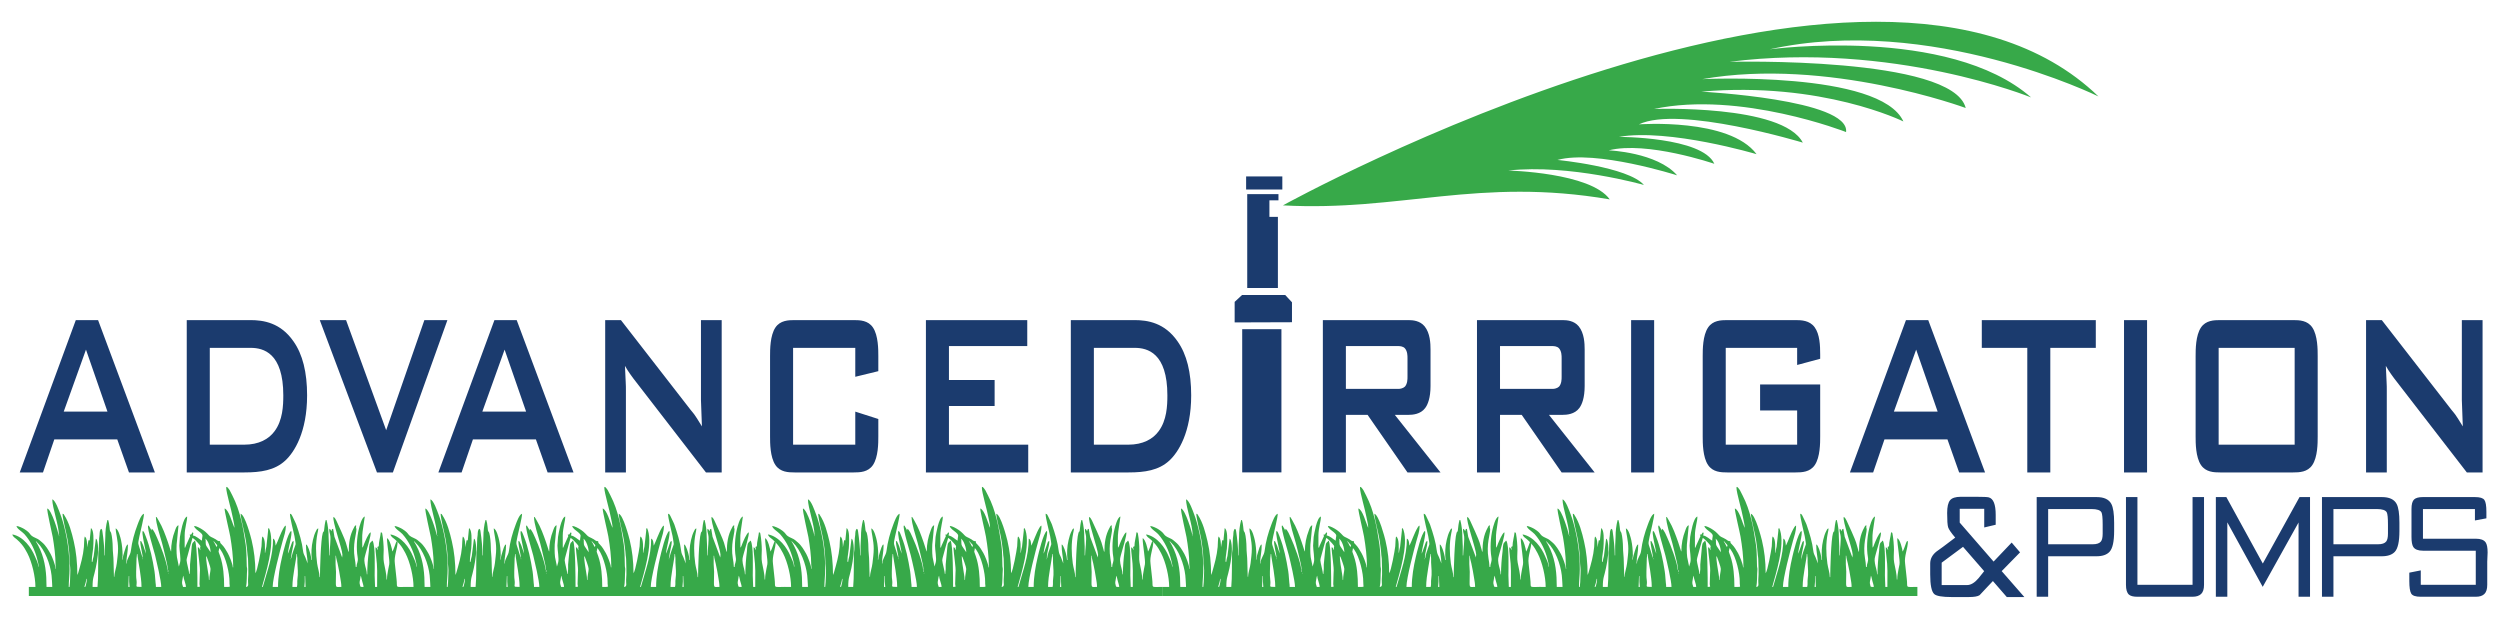<svg xmlns="http://www.w3.org/2000/svg" xmlns:xlink="http://www.w3.org/1999/xlink" width="242.4pt" height="60pt" viewBox="0 0 242.4 60"><g id="layer_1" data-name=""><path transform="matrix(1,0,0,-1,0,60)" d="M124.392 40.087C124.392 40.087 181.627 71.726 203.467 50.647 203.467 50.647 187.185 58.668 171.584 55.218 171.584 55.218 188.939 57.549 196.935 50.554 196.935 50.554 183.552 56.012 167.684 54.005 167.684 54.005 189.33 54.564 190.597 49.528 190.597 49.528 177.24 54.471 165.052 52.326 165.052 52.326 182.31 53.166 184.553 48.222 184.553 48.222 176.655 52.139 164.955 51.114 164.955 51.114 179.384 50.368 178.995 47.196 178.995 47.196 168.757 51.207 160.371 49.434 160.371 49.434 172.852 49.901 174.802 46.17 174.802 46.17 162.808 49.808 158.909 47.942 158.909 47.942 167.684 48.595 170.317 45.051 170.317 45.051 161.835 47.568 156.959 46.729 156.959 46.729 165.053 46.729 166.222 44.118 166.222 44.118 159.689 46.357 155.985 45.423 155.985 45.423 160.665 45.237 162.615 42.999 162.615 42.999 154.717 45.517 151.012 44.491 151.012 44.491 157.837 43.839 159.396 42.066 159.396 42.066 152.181 44.118 146.234 43.465 146.234 43.465 154.229 43.278 156.081 40.667 143.358 42.845 135.76 39.468 124.392 40.087" fill="#37a949" fill-rule="evenodd"></path><path transform="matrix(1,0,0,-1,0,60)" d="M120.444 28.082H124.247V14.198H120.444Z" fill="#1b3b6e" fill-rule="evenodd"></path><path transform="matrix(1,0,0,-1,0,60)" d="M120.931 41.177V32.073H123.905V38.973H123.082V40.579H123.96V41.18Z" fill="#1b3b6e" fill-rule="evenodd"></path><path transform="matrix(1,0,0,-1,0,60)" d="M119.712 28.738V30.73L120.432 31.4 124.612 31.398 125.27 30.692V28.757Z" fill="#1b3b6e" fill-rule="evenodd"></path><path transform="matrix(1,0,0,-1,0,60)" d="M120.824 42.893H124.335V41.625H120.824Z" fill="#1b3b6e" fill-rule="evenodd"></path><path transform="matrix(1,0,0,-1,0,60)" d="M7.35 28.963 1.915 14.193H4.168L5.266 17.399H11.369L12.505 14.193H15.018L9.509 28.963ZM6.178 20.089 8.336 26.1 10.42 20.089ZM18.107 28.963V14.193H23.708C25.272 14.193 26.631 14.394 27.654 15.338 28.529 16.14 29.776 18.086 29.776 21.664 29.776 23.896 29.347 25.642 28.455 26.902 27.208 28.705 25.552 28.963 24.285 28.963ZM20.341 16.884V26.272H24.304C25.532 26.272 27.469 25.786 27.469 21.664 27.469 20.662 27.412 19.259 26.631 18.201 26.072 17.428 25.105 16.884 23.672 16.884ZM36.55 14.193H38.095L43.381 28.963H41.147L37.443 18.287 33.554 28.963H31.004ZM47.94 28.963 42.505 14.193H44.757L45.855 17.399H51.96L53.096 14.193H55.608L50.099 28.963ZM46.767 20.089 48.926 26.1 51.011 20.089ZM60.205 28.963H58.679V14.193H60.688V22.179C60.688 22.465 60.688 22.58 60.669 22.952 60.669 23.066 60.651 23.209 60.651 23.324 60.633 23.725 60.614 24.125 60.596 24.526 60.912 23.953 61.34 23.41 61.395 23.324L68.449 14.193H69.975V28.963H67.965V21.206L68.058 18.658C67.239 20.003 67.276 19.861 66.96 20.261ZM82.928 26.272V23.467L85.162 24.011V25.47C85.162 26.1 85.162 27.474 84.64 28.247 84.175 28.934 83.393 28.963 82.779 28.963H77.047C76.433 28.963 75.652 28.934 75.186 28.247 74.665 27.474 74.665 26.1 74.665 25.47V17.685C74.665 17.055 74.665 15.681 75.186 14.909 75.652 14.222 76.433 14.193 77.047 14.193H82.779C83.393 14.193 84.175 14.222 84.64 14.909 85.162 15.681 85.162 17.055 85.162 17.685V19.374L82.928 20.089V16.884H76.898V26.272ZM89.777 28.963V14.193H99.697V16.884H92.01V20.633H96.439V23.152H92.01V26.444H99.603V28.963ZM103.827 28.963V14.193H109.429C110.993 14.193 112.352 14.394 113.374 15.338 114.249 16.14 115.497 18.086 115.497 21.664 115.497 23.896 115.069 25.642 114.176 26.902 112.928 28.705 111.272 28.963 110.007 28.963ZM106.062 16.884V26.272H110.025C111.253 26.272 113.189 25.786 113.189 21.664 113.189 20.662 113.133 19.259 112.352 18.201 111.793 17.428 110.826 16.884 109.393 16.884ZM128.264 28.963V14.193H130.497V19.775H132.601L136.471 14.193H139.672L135.242 19.775H136.546C136.974 19.775 137.737 19.832 138.183 20.433 138.444 20.776 138.704 21.435 138.704 22.58V26.1C138.704 26.701 138.667 27.703 138.128 28.361 137.681 28.905 136.992 28.963 136.546 28.963ZM135.578 26.444C135.671 26.444 136.043 26.444 136.229 26.215 136.471 25.928 136.471 25.499 136.471 25.27V23.467C136.471 23.238 136.471 22.809 136.229 22.522 136.062 22.351 135.764 22.293 135.615 22.293H130.497V26.444ZM143.208 28.963V14.193H145.441V19.775H147.545L151.416 14.193H154.617L150.187 19.775H151.49C151.918 19.775 152.681 19.832 153.128 20.433 153.389 20.776 153.649 21.435 153.649 22.58V26.1C153.649 26.701 153.611 27.703 153.073 28.361 152.625 28.905 151.937 28.963 151.49 28.963ZM150.523 26.444C150.615 26.444 150.988 26.444 151.173 26.215 151.416 25.928 151.416 25.499 151.416 25.27V23.467C151.416 23.238 151.416 22.809 151.173 22.522 151.006 22.351 150.708 22.293 150.559 22.293H145.441V26.444ZM160.386 28.963H158.153V14.193H160.386ZM174.251 26.272V24.612L176.485 25.213V25.614C176.485 26.501 176.447 27.588 175.944 28.276 175.46 28.934 174.661 28.963 174.102 28.963H167.476C166.862 28.963 166.081 28.934 165.616 28.247 165.094 27.474 165.094 26.1 165.094 25.47V17.685C165.094 17.055 165.094 15.681 165.616 14.909 166.081 14.222 166.862 14.193 167.476 14.193H174.102C174.717 14.193 175.498 14.222 175.963 14.909 176.485 15.681 176.485 17.055 176.485 17.685V22.723H170.659V20.204H174.251V16.884H167.328V26.272ZM184.803 28.963 179.369 14.193H181.621L182.719 17.399H188.824L189.958 14.193H192.471L186.962 28.963ZM183.631 20.089 185.79 26.1 187.874 20.089ZM198.798 26.272H203.209V28.963H192.155V26.272H196.566V14.193H198.798ZM208.179 28.963H205.945V14.193H208.179ZM212.887 17.685C212.887 17.055 212.887 15.681 213.408 14.909 213.873 14.222 214.655 14.193 215.269 14.193H222.341C222.955 14.193 223.737 14.222 224.202 14.909 224.723 15.681 224.723 17.055 224.723 17.685V25.47C224.723 26.1 224.723 27.474 224.202 28.247 223.737 28.934 222.955 28.963 222.341 28.963H215.269C214.655 28.963 213.873 28.934 213.408 28.247 212.887 27.474 212.887 26.1 212.887 25.47ZM215.12 16.884V26.272H222.49V16.884ZM230.939 28.963H229.413V14.193H231.423V22.179C231.423 22.465 231.423 22.58 231.404 22.952 231.404 23.066 231.387 23.209 231.387 23.324 231.368 23.725 231.349 24.125 231.33 24.526 231.646 23.953 232.075 23.41 232.13 23.324L239.184 14.193H240.71V28.963H238.7V21.206L238.793 18.658C237.974 20.003 238.011 19.861 237.695 20.261Z" fill="#1b3b6e"></path><path transform="matrix(1,0,0,-1,0,60)" d="M189.578 7.874C189.182 8.337 188.953 8.674 188.89 8.881 188.827 9.089 188.796 9.549 188.796 10.262 188.796 10.854 188.889 11.264 189.074 11.49 189.259 11.718 189.608 11.831 190.121 11.831H191.622C192.292 11.831 192.694 11.812 192.829 11.775 193.278 11.658 193.503 11.096 193.503 10.088V9.121L192.391 8.858V10.669H190.014V9.328L193.298 5.549 195.052 7.393 195.864 6.443 194.083 4.625 196.282 2.11H194.579L193.232 3.662 192.724 3.127C192.466 2.843 192.206 2.567 191.946 2.295 191.772 2.173 191.421 2.11 190.895 2.11H189.23C188.317 2.11 187.755 2.208 187.542 2.401 187.282 2.641 187.152 3.277 187.152 4.309V5.36C187.152 5.81 187.353 6.197 187.755 6.519 188.055 6.731 188.272 6.888 188.406 6.989ZM188.264 3.272H190.728C191.09 3.272 191.461 3.493 191.84 3.938 192.02 4.162 192.204 4.388 192.385 4.62L190.335 6.98 188.264 5.443ZM198.589 2.139H197.477V11.803H203.293C204.003 11.803 204.478 11.582 204.714 11.142 204.895 10.801 204.987 10.195 204.987 9.321 204.987 9.183 204.987 9.047 204.987 8.913 204.987 8.78 204.987 8.649 204.987 8.52 204.987 7.492 204.837 6.814 204.537 6.494 204.269 6.208 203.851 6.065 203.284 6.065H198.589ZM202.808 10.642H198.589V7.227H202.907C203.301 7.227 203.567 7.319 203.709 7.503 203.82 7.648 203.875 7.902 203.875 8.259 203.875 8.342 203.875 8.48 203.875 8.671 203.875 8.865 203.875 9.021 203.875 9.142 203.875 9.785 203.835 10.178 203.756 10.326 203.638 10.536 203.321 10.642 202.808 10.642ZM206.134 3.297V11.803H207.245V3.3H212.59V11.803H213.702V3.297C213.702 2.885 213.608 2.587 213.419 2.408 213.229 2.228 212.953 2.139 212.59 2.139H207.233C206.839 2.139 206.563 2.212 206.406 2.36 206.224 2.535 206.134 2.848 206.134 3.297ZM215.867 11.803 219.402 5.36 222.962 11.803H223.98V2.139H222.868V9.34L219.393 3.099 215.961 9.351V2.139H214.849V11.803ZM226.25 2.139H225.138V11.803H230.955C231.665 11.803 232.14 11.582 232.376 11.142 232.557 10.801 232.648 10.195 232.648 9.321 232.648 9.183 232.648 9.047 232.648 8.913 232.648 8.78 232.648 8.649 232.648 8.52 232.648 7.492 232.499 6.814 232.199 6.494 231.931 6.208 231.513 6.065 230.945 6.065H226.25ZM230.471 10.642H226.25V7.227H230.569C230.963 7.227 231.229 7.319 231.371 7.503 231.482 7.648 231.537 7.902 231.537 8.259 231.537 8.342 231.537 8.48 231.537 8.671 231.537 8.865 231.537 9.021 231.537 9.142 231.537 9.785 231.498 10.178 231.418 10.326 231.3 10.536 230.982 10.642 230.471 10.642ZM233.606 3.659V4.475L234.718 4.696V3.3H240.051V6.604H234.936C234.465 6.604 234.152 6.724 233.996 6.964 233.878 7.146 233.818 7.473 233.818 7.944 233.818 8.061 233.818 8.183 233.818 8.307 233.818 8.432 233.818 8.559 233.818 8.688V10.644C233.818 11.105 233.902 11.411 234.067 11.568 234.233 11.725 234.514 11.803 234.916 11.803H239.971C240.452 11.803 240.755 11.711 240.885 11.527 241.016 11.343 241.081 10.96 241.081 10.379V9.743L239.969 9.536V10.642H234.93V7.766H240.065C240.531 7.766 240.844 7.646 241.01 7.407 241.135 7.222 241.199 6.899 241.199 6.439 241.199 6.291 241.193 6.144 241.181 5.996 241.169 5.849 241.163 5.697 241.163 5.54V3.3C241.163 2.885 241.07 2.587 240.885 2.408 240.7 2.228 240.428 2.139 240.065 2.139H234.704C234.217 2.139 233.912 2.242 233.79 2.449 233.667 2.657 233.606 3.06 233.606 3.659" fill="#1b3b6e"></path><path transform="matrix(1,0,0,-1,0,60)" d="M29.548 4.145H29.588C29.588 3.747 29.628 3.472 29.628 3.093H29.508C29.508 3.309 29.551 3.377 29.549 3.601 29.548 3.783 29.548 3.964 29.548 4.145ZM12.484 4.145H12.524C12.524 3.964 12.524 3.783 12.523 3.601 12.522 3.377 12.564 3.309 12.564 3.093H12.444C12.444 3.479 12.484 3.748 12.484 4.145ZM34.971 4.179 35.014 4.08C35.031 4.028 35.035 3.994 35.047 3.939 35.07 3.839 35.086 3.763 35.115 3.657 35.158 3.497 35.245 3.245 35.249 3.093 34.906 3.093 34.952 3.076 34.898 3.304 34.87 3.424 34.854 3.465 34.871 3.583 34.902 3.785 34.952 3.994 34.971 4.179ZM17.786 4.179C17.796 3.836 18.017 3.424 18.026 3.093H17.747C17.691 3.298 17.63 3.41 17.658 3.607 17.678 3.744 17.688 3.776 17.709 3.906 17.721 3.986 17.721 4.002 17.735 4.054 17.738 4.065 17.748 4.097 17.753 4.107L17.775 4.156C17.777 4.161 17.781 4.172 17.786 4.179ZM8.178 3.093C8.218 3.163 8.377 3.759 8.377 3.874H8.418C8.418 3.645 8.377 3.464 8.318 3.246 8.277 3.098 8.338 3.129 8.178 3.093ZM13.201 4.587 13.24 5.878C13.247 6.052 13.281 6.086 13.281 6.284H13.321C13.321 6.036 13.511 5.067 13.557 4.72 13.626 4.209 13.72 3.641 13.72 3.093 12.951 3.093 13.343 3.097 13.231 3.797 13.194 4.023 13.201 4.309 13.201 4.587ZM28.79 3.093H28.352C28.352 4.217 28.751 5.815 28.751 6.284H28.79C28.79 6.099 28.814 6.049 28.828 5.909 28.842 5.768 28.821 5.611 28.831 5.469 28.861 4.974 28.919 4.345 28.842 3.865 28.797 3.59 28.861 3.349 28.79 3.093ZM16.312 4.417C16.312 4.504 16.375 4.422 16.335 4.417 16.334 4.417 16.312 4.322 16.312 4.417ZM16.271 4.722H16.312V4.553H16.271ZM14.716 8.728 14.677 8.559C14.625 8.747 14.48 8.899 14.438 9.034H14.357C14.268 8.706 14.947 6.539 15.04 6.151 15.176 5.573 15.634 3.689 15.634 3.093H15.116C15.116 3.264 15.105 3.355 15.086 3.476 15.052 3.692 15.043 4.208 14.979 4.606 14.794 5.767 14.569 6.881 14.144 7.968 14.098 8.085 14.072 8.158 14.022 8.273 13.968 8.398 13.952 8.46 13.84 8.524 13.726 8.322 14.001 7.215 14.062 6.88 14.094 6.703 14.155 6.469 14.158 6.318L14.047 6.63C13.966 6.905 13.875 7.174 13.741 7.422 13.681 7.533 13.77 7.501 13.6 7.54 13.6 7.253 13.667 6.955 13.708 6.715 13.75 6.468 13.84 6.142 13.84 5.911 13.809 5.951 13.833 5.907 13.802 5.981L13.624 6.576C13.38 7.408 13.346 7.127 13.514 7.986 13.614 8.493 13.96 9.784 13.96 10.188 13.687 10.126 13.427 9.358 13.345 9.149 13.027 8.326 12.796 7.466 12.687 6.587 12.63 6.124 12.285 5.84 12.285 5.368H12.244C12.244 5.625 12.296 6.005 12.336 6.274 12.38 6.562 12.404 6.851 12.404 7.201 12.293 7.167 12.347 7.21 12.268 7.079 12.228 7.015 12.216 6.982 12.19 6.908 12.14 6.769 12.111 6.677 12.069 6.536 12.007 6.324 11.886 5.965 11.886 5.741H11.846C11.846 5.939 11.886 5.978 11.886 6.148 11.886 6.636 11.828 7.217 11.738 7.617 11.692 7.82 11.492 8.697 11.209 8.762 11.209 8.417 11.447 7.579 11.447 6.793 11.447 6.288 11.371 5.859 11.327 5.402 11.284 4.967 11.088 4.493 11.088 4.078H11.048C11.048 4.586 11.008 5.006 11.009 5.537 11.01 6.021 10.925 6.503 10.929 6.963 10.932 7.288 10.868 8.036 10.776 8.326 10.703 8.555 10.661 8.305 10.612 8.933 10.591 9.199 10.551 9.357 10.491 9.577H10.411C10.275 9.08 10.208 8.478 10.211 7.947 10.214 7.625 10.172 7.408 10.172 7.065 10.172 6.759 10.172 6.454 10.172 6.148H10.132C10.132 6.778 10.024 7.837 9.931 8.456 9.911 8.592 9.917 8.663 9.813 8.728 9.658 8.631 9.661 8.307 9.653 8.151 9.645 7.98 9.622 7.956 9.613 7.812L9.575 6.724C9.569 6.557 9.539 6.555 9.533 6.387 9.497 5.38 9.547 4.051 9.454 3.093H8.976C8.976 4.049 9.108 4.061 9.283 4.935 9.438 5.702 9.613 6.662 9.444 7.463 9.418 7.583 9.403 7.71 9.294 7.777L9.085 6.09C9.052 5.936 8.976 5.72 8.976 5.537H8.896C8.896 6.191 9.055 6.627 9.055 7.269 9.055 7.581 9.128 8.602 8.816 8.796L8.696 7.608C8.555 7.565 8.81 7.609 8.655 7.611 8.603 7.612 8.725 7.657 8.577 7.608L8.457 6.929C8.457 7.271 8.435 7.846 8.218 7.981 8.158 7.875 8.153 7.16 8.136 6.965 8.06 6.111 7.822 5.279 7.581 4.45L7.5 4.247C7.5 5.426 7.38 6.545 7.152 7.514 6.953 8.353 6.712 9.33 6.215 10.077 6.151 10.174 6.199 10.157 6.065 10.188 6.065 9.713 6.447 8.306 6.55 7.682 6.597 7.4 6.627 7.115 6.675 6.803 6.744 6.351 6.752 5.284 6.806 4.98 6.852 4.718 6.784 3.934 6.784 3.567 6.784 3.357 6.743 3.305 6.743 3.093H6.663C6.663 3.639 6.743 4.244 6.743 4.79 6.743 6.351 6.528 7.881 6.105 9.374 6.033 9.631 5.941 9.91 5.841 10.167 5.752 10.396 5.383 11.508 5.068 11.579 5.068 10.777 5.706 9.08 5.706 8.151H5.667C5.667 8.348 5.006 10.569 4.59 10.697 4.508 10.551 5.055 8.287 5.115 7.919 5.252 7.085 5.384 6.136 5.386 5.264 5.386 5.068 5.427 5.028 5.427 4.858H5.387C5.387 5.179 5.042 6.052 4.909 6.284 4.682 6.68 4.456 7.096 4.082 7.413 3.867 7.595 3.778 7.699 3.487 7.823 2.733 8.146 3.129 8.217 2.363 8.699 2.212 8.794 1.824 8.984 1.6 9 1.625 8.738 2.156 8.445 2.358 8.22 3.002 7.499 3.412 6.604 3.63 5.705 3.671 5.54 3.752 5.229 3.752 5.062H3.712C3.712 5.398 3.505 5.763 3.379 6.068 3.037 6.894 2.281 7.971 1.201 8.185 1.222 7.969 1.476 7.831 1.629 7.701 1.808 7.551 1.95 7.398 2.102 7.22 2.325 6.959 2.494 6.66 2.65 6.364 3.11 5.484 3.434 4.061 3.434 3.093H2.796V2.211H39.476V3.093C38.206 3.093 38.563 2.944 38.445 3.879L38.287 5.34C38.176 6.086 38.558 6.794 38.558 7.54 38.409 7.506 38.442 7.491 38.38 7.352 38.296 7.161 38.157 6.666 38.04 6.522 38.035 6.704 37.789 7.751 37.522 7.812 37.522 7.167 37.81 5.667 37.741 5.285 37.711 5.116 37.673 4.968 37.649 4.819 37.592 4.475 37.522 4.191 37.522 3.806H37.482C37.482 4.299 37.319 4.968 37.225 5.454 37.149 5.841 37.201 6.294 37.203 6.692 37.205 7.073 37.147 7.803 37.075 8.178 37.046 8.326 37.078 8.354 36.924 8.389 36.884 7.974 36.724 7.469 36.724 7.031 36.518 6.934 36.608 7.032 36.645 6.657 36.534 6.766 36.586 6.888 36.406 6.929 36.406 6.657 36.421 6.473 36.453 6.222 36.62 4.873 36.565 4.423 36.565 3.093H36.365C36.365 3.47 36.326 3.799 36.326 4.213 36.326 4.975 36.409 7.073 36.126 7.574 35.959 7.522 36.121 7.597 36.009 7.473L35.907 7.384C35.771 7.214 35.789 6.782 35.762 6.561 35.674 5.85 35.608 5.07 35.608 4.315H35.569C35.569 4.659 35.419 5.017 35.362 5.362 35.286 5.829 35.345 5.899 35.465 6.371 35.546 6.686 36.035 8.197 35.928 8.389 35.715 8.268 35.41 7.519 35.313 7.282 35.267 7.168 35.224 6.988 35.13 6.895 35.13 7.405 35.09 8.015 35.158 8.466L35.369 9.916C35.068 9.848 34.84 8.9 34.788 8.679 34.601 7.889 34.532 6.831 34.674 5.998 34.762 5.482 34.572 5.449 34.572 5.028H34.492C34.492 5.273 34.438 5.609 34.395 5.862 34.166 7.22 34.566 8.235 34.557 8.669 34.555 8.84 34.51 8.72 34.523 8.9 34.527 8.961 34.532 9.005 34.532 9.068 34.386 9.035 34.398 8.982 34.331 8.865 33.913 8.123 33.815 7.34 33.815 6.488 33.717 6.617 33.793 6.483 33.733 6.691L33.53 7.4C33.494 7.594 32.715 9.322 32.618 9.508 32.548 9.642 32.477 9.804 32.339 9.882 32.173 9.588 33.184 6.783 33.2 6.213 33.203 6.143 33.176 6.072 33.176 5.944L32.428 7.955 32.299 8.728C32.137 8.691 32.184 8.652 32.14 8.491L32.099 8.557C32.075 8.597 32.087 8.587 32.059 8.625 31.996 8.711 32.038 8.672 31.941 8.728 31.895 8.561 31.966 8.32 32.01 8.143 32.113 7.723 31.941 6.652 31.941 6.148H31.901C31.901 6.443 31.901 6.737 31.901 7.031 31.901 7.374 31.858 7.591 31.86 7.913 31.865 8.474 31.787 9.12 31.662 9.577H31.582C31.497 9.269 31.46 8.936 31.423 8.591 31.394 8.308 31.384 8.603 31.297 8.326 31.099 7.706 31.023 4.691 31.023 4.043H30.983C30.983 4.457 30.803 4.951 30.748 5.37 30.617 6.355 30.588 7.305 30.784 8.287 30.81 8.416 30.86 8.63 30.864 8.762 30.721 8.73 30.728 8.676 30.663 8.559 30.506 8.277 30.416 7.964 30.342 7.645 30.188 6.984 30.168 6.365 30.234 5.708L30.186 5.707C30.186 6.027 29.991 6.74 29.817 7.056 29.805 7.078 29.78 7.122 29.76 7.143 29.699 7.202 29.763 7.171 29.668 7.201 29.668 6.837 29.692 6.571 29.736 6.274 29.777 6.004 29.827 5.626 29.827 5.368L29.606 5.959C29.509 6.17 29.416 6.322 29.388 6.555 29.281 7.457 29.021 8.281 28.735 9.121 28.692 9.245 28.665 9.274 28.616 9.394L28.34 9.974C28.268 10.101 28.271 10.152 28.113 10.188 28.113 9.739 28.446 8.55 28.552 8.015 28.588 7.833 28.608 7.68 28.639 7.478 28.689 7.157 28.665 7.235 28.568 6.948 28.484 6.7 28.273 6.162 28.273 5.911H28.233C28.233 6.467 28.472 6.959 28.472 7.54 28.31 7.503 28.33 7.431 28.276 7.299 28.171 7.039 27.986 6.416 27.914 6.318 27.925 6.771 28.383 8.258 28.233 8.524 27.893 8.331 27.419 6.299 27.352 6.015 27.136 5.096 26.957 4.065 26.957 3.093H26.439C26.439 3.929 27.172 6.695 27.403 7.533 27.549 8.057 27.714 8.463 27.714 9.034 27.624 9.006 27.654 9.015 27.601 8.961 27.567 8.927 27.553 8.897 27.526 8.854 27.197 8.307 26.943 7.504 26.76 7.164 26.723 7.095 26.746 7.135 26.718 7.098 26.713 7.26 26.691 7.712 26.478 7.777 26.478 6.053 25.919 4.689 25.482 3.093H25.402C25.782 4.483 26.618 7.091 26.169 8.566 26.131 8.69 26.109 8.688 26.079 8.796 25.959 8.721 26 8.739 25.998 8.56L25.829 7.007C25.801 6.845 25.721 6.601 25.721 6.42H25.681C25.681 6.752 25.768 7.777 25.442 7.981 25.369 7.852 25.383 7.253 25.356 7.036 25.295 6.553 24.962 4.683 24.764 4.417 24.764 5.596 24.633 6.621 24.401 7.605 24.339 7.869 23.765 10.088 23.328 10.188 23.328 9.795 23.773 8.12 23.847 7.54 23.907 7.07 23.977 6.661 24.007 6.149 24.015 5.997 24.045 5.985 24.048 5.81 24.056 5.173 24.11 4.443 24.048 3.804 24.016 3.477 24.187 3.1 23.847 3.093 23.959 3.503 23.917 4.296 23.962 4.763 23.977 4.915 23.931 4.927 23.925 5.095 23.899 5.796 23.92 6.529 23.819 7.21 23.573 8.841 23.298 10.476 22.533 11.954L22.279 12.451C22.243 12.513 21.933 12.986 21.933 12.7 21.933 12.237 22.457 10.492 22.565 9.843 22.62 9.505 22.731 9.175 22.731 8.83L22.694 8.9C22.528 9.274 22.174 10.606 21.774 10.697 21.774 10.359 22.247 8.445 22.326 7.976 22.482 7.03 22.611 6.061 22.611 4.994H22.571C22.571 5.299 22.217 6.144 22.08 6.375 21.909 6.664 21.75 6.963 21.503 7.208 21.396 7.316 21.335 7.346 21.335 7.54 21.078 7.489 21.091 7.649 20.684 7.834 20.317 8.001 20.346 8.003 20.105 8.258 19.866 8.512 19.553 8.721 19.235 8.875 19.112 8.934 18.985 8.988 18.823 9 18.846 8.773 19.222 8.541 19.392 8.398 19.785 8.065 19.581 8.053 19.581 7.574 19.302 7.733 19.07 8.01 18.704 8.083 18.72 8.25 18.791 8.239 18.704 8.389 18.571 8.305 18.659 8.344 18.572 8.229 18.462 8.085 18.577 8.227 18.384 8.151 18.467 8.019 18.451 8.019 18.369 7.861L18.005 7.049C17.946 6.887 18.045 6.982 17.906 6.895L17.905 8.084C17.905 8.457 17.977 8.84 18.043 9.188 18.091 9.44 18.145 9.651 18.145 9.916 17.746 9.825 17.496 8.238 17.444 7.933L17.388 7.098C17.388 6.689 17.561 5.799 17.461 5.476L17.359 5.121C17.356 5.109 17.345 5.077 17.342 5.067L17.155 5.984C17.101 6.397 17.096 7.185 17.166 7.594L17.308 9.068C17.106 9.021 17.038 8.738 16.974 8.572 16.719 7.915 16.59 7.263 16.59 6.522 16.585 6.529 16.579 6.549 16.578 6.544 16.576 6.54 16.567 6.562 16.565 6.568 16.488 6.74 16.611 6.439 16.543 6.617 16.524 6.667 16.527 6.663 16.51 6.725L16.287 7.417C16.03 8.148 15.78 8.857 15.381 9.531 15.339 9.603 15.311 9.652 15.276 9.713 15.273 9.719 15.226 9.801 15.223 9.805 15.169 9.87 15.21 9.853 15.116 9.882 15.116 9.22 15.518 8.039 15.714 7.336 15.827 6.927 15.926 6.48 16.023 6.072 16.105 5.727 16.271 5.086 16.271 4.756H16.232C16.232 5.363 15.517 7.239 15.235 7.845 15.124 8.08 14.926 8.609 14.716 8.728ZM3.752 4.96 3.765 4.95C3.764 4.951 3.749 4.957 3.752 4.96ZM32.539 6.114H32.578C32.578 5.899 32.688 5.585 32.727 5.392 32.781 5.123 32.826 4.914 32.88 4.64 32.929 4.389 32.967 4.122 33.005 3.898 33.051 3.629 33.097 3.382 33.097 3.093 32.427 3.093 32.577 2.863 32.578 4.553 32.578 4.849 32.537 5.04 32.537 5.299 32.539 5.571 32.539 5.843 32.539 6.114ZM19.979 6.08C20.067 5.994 20.072 5.931 20.124 5.796 20.172 5.671 20.192 5.617 20.236 5.484 20.483 4.749 20.429 4.9 20.345 4.309 20.317 4.111 20.298 3.991 20.298 3.772H20.258C20.258 3.972 20.233 4.137 20.202 4.335 20.122 4.837 19.979 5.618 19.979 6.08ZM28.192 5.809C28.178 5.873 28.243 5.929 28.218 5.83 28.217 5.828 28.219 5.69 28.192 5.809ZM13.84 5.809C13.826 5.873 13.889 5.929 13.865 5.83 13.864 5.828 13.866 5.69 13.84 5.809ZM21.255 6.861 21.383 6.699C21.899 5.975 22.262 4.412 22.252 3.568 22.251 3.454 22.251 3.38 22.267 3.268 22.297 3.062 22.343 3.093 21.734 3.093 21.734 4.091 21.657 5.174 21.34 6.085 21.11 6.744 21.206 6.35 21.255 6.861ZM20.698 7.472C20.769 7.545 20.717 7.508 20.91 7.313 21.122 7.098 21.062 7.131 21.016 6.963L20.983 7.002C20.943 7.061 20.972 7.012 20.942 7.069 20.896 7.154 20.771 7.444 20.698 7.472ZM3.473 7.472 3.507 7.512C3.514 7.506 3.844 7.154 3.88 7.106 4.568 6.231 4.996 4.851 5.03 3.807 5.039 3.528 5.068 3.352 5.068 3.093H4.511C4.511 4.342 4.405 5.544 3.906 6.687 3.855 6.805 3.559 7.439 3.473 7.472ZM18.384 4.349H18.345C18.345 4.566 18.095 5.452 18.091 5.678 18.088 5.787 18.15 5.985 18.186 6.114 18.264 6.397 18.337 6.701 18.417 6.97L18.664 7.845C18.855 7.737 19.072 7.496 19.217 7.332 19.534 6.973 19.414 7.068 19.404 6.897 19.401 6.858 19.422 6.75 19.422 6.657 19.416 6.664 19.409 6.684 19.407 6.679 19.386 6.628 19.384 6.716 19.379 6.723 19.273 6.914 19.328 6.896 19.182 6.929 19.182 6.329 19.445 4.976 19.376 4.456L19.342 3.364C19.342 3.144 19.51 3.093 19.142 3.093 19.142 3.809 19.14 7.153 18.903 7.574 18.715 7.509 18.925 7.592 18.778 7.453 18.702 7.381 18.63 7.4 18.588 6.994L18.425 5.266C18.414 5.112 18.435 4.944 18.425 4.79 18.414 4.628 18.384 4.556 18.384 4.349ZM19.899 7.777C20.18 7.603 20.418 6.898 20.418 6.454L20.041 7.015C19.854 7.299 20.013 7.562 19.899 7.777ZM5.706 8.049C5.692 8.113 5.756 8.17 5.732 8.071 5.731 8.069 5.732 7.931 5.706 8.049" fill="#37a949" fill-rule="evenodd"></path><path transform="matrix(1,0,0,-1,0,60)" d="M66.208 4.145H66.249C66.249 3.747 66.289 3.472 66.289 3.093H66.169C66.169 3.309 66.211 3.377 66.21 3.601 66.209 3.783 66.208 3.964 66.208 4.145ZM49.145 4.145H49.184C49.184 3.964 49.184 3.783 49.184 3.601 49.182 3.377 49.224 3.309 49.224 3.093H49.105C49.105 3.479 49.145 3.748 49.145 4.145ZM71.631 4.179 71.674 4.08C71.691 4.028 71.695 3.994 71.708 3.939 71.73 3.839 71.746 3.763 71.774 3.657 71.818 3.497 71.906 3.245 71.91 3.093 71.566 3.093 71.612 3.076 71.559 3.304 71.529 3.424 71.514 3.465 71.532 3.583 71.562 3.785 71.613 3.994 71.631 4.179ZM54.447 4.179C54.456 3.836 54.677 3.424 54.687 3.093H54.407C54.351 3.298 54.291 3.41 54.319 3.607 54.339 3.744 54.349 3.776 54.369 3.906 54.381 3.986 54.38 4.002 54.395 4.054 54.399 4.065 54.409 4.097 54.412 4.107L54.435 4.156C54.437 4.161 54.442 4.172 54.447 4.179ZM44.839 3.093C44.879 3.163 45.038 3.759 45.038 3.874H45.078C45.078 3.645 45.039 3.464 44.978 3.246 44.937 3.098 44.998 3.129 44.839 3.093ZM49.862 4.587 49.901 5.878C49.907 6.052 49.942 6.086 49.942 6.284H49.981C49.981 6.036 50.171 5.067 50.217 4.72 50.287 4.209 50.38 3.641 50.38 3.093 49.611 3.093 50.004 3.097 49.891 3.797 49.855 4.023 49.862 4.309 49.862 4.587ZM65.451 3.093H65.012C65.012 4.217 65.411 5.815 65.411 6.284H65.451C65.451 6.099 65.476 6.049 65.489 5.909 65.503 5.768 65.482 5.611 65.49 5.469 65.523 4.974 65.579 4.345 65.502 3.865 65.458 3.59 65.521 3.349 65.451 3.093ZM52.972 4.417C52.972 4.504 53.035 4.422 52.996 4.417 52.996 4.417 52.972 4.322 52.972 4.417ZM52.932 4.722H52.972V4.553H52.932ZM51.377 8.728 51.337 8.559C51.285 8.747 51.14 8.899 51.098 9.034H51.019C50.929 8.706 51.608 6.539 51.7 6.151 51.837 5.573 52.294 3.689 52.294 3.093H51.776C51.776 3.264 51.766 3.355 51.747 3.476 51.712 3.692 51.703 4.208 51.639 4.606 51.454 5.767 51.23 6.881 50.804 7.968 50.758 8.085 50.734 8.158 50.683 8.273 50.629 8.398 50.612 8.46 50.5 8.524 50.386 8.322 50.663 7.215 50.723 6.88 50.755 6.703 50.815 6.469 50.819 6.318L50.708 6.63C50.627 6.905 50.535 7.174 50.401 7.422 50.342 7.533 50.431 7.501 50.261 7.54 50.261 7.253 50.328 6.955 50.368 6.715 50.41 6.468 50.5 6.142 50.5 5.911 50.47 5.951 50.494 5.907 50.462 5.981L50.285 6.576C50.04 7.408 50.007 7.127 50.175 7.986 50.274 8.493 50.619 9.784 50.619 10.188 50.347 10.126 50.087 9.358 50.006 9.149 49.688 8.326 49.456 7.466 49.347 6.587 49.29 6.124 48.945 5.84 48.945 5.368H48.905C48.905 5.625 48.956 6.005 48.996 6.274 49.039 6.562 49.065 6.851 49.065 7.201 48.953 7.167 49.008 7.21 48.928 7.079 48.889 7.015 48.877 6.982 48.85 6.908 48.801 6.769 48.771 6.677 48.73 6.536 48.667 6.324 48.547 5.965 48.547 5.741H48.507C48.507 5.939 48.547 5.978 48.547 6.148 48.547 6.636 48.488 7.217 48.398 7.617 48.351 7.82 48.153 8.697 47.869 8.762 47.869 8.417 48.108 7.579 48.108 6.793 48.108 6.288 48.031 5.859 47.987 5.402 47.946 4.967 47.748 4.493 47.748 4.078H47.709C47.709 4.586 47.668 5.006 47.669 5.537 47.671 6.021 47.585 6.503 47.59 6.963 47.593 7.288 47.528 8.036 47.436 8.326 47.364 8.555 47.321 8.305 47.272 8.933 47.251 9.199 47.211 9.357 47.151 9.577H47.071C46.935 9.08 46.869 8.478 46.872 7.947 46.875 7.625 46.832 7.408 46.832 7.065 46.832 6.759 46.832 6.454 46.832 6.148H46.792C46.792 6.778 46.685 7.837 46.592 8.456 46.572 8.592 46.576 8.663 46.473 8.728 46.318 8.631 46.322 8.307 46.314 8.151 46.306 7.98 46.282 7.956 46.274 7.812L46.236 6.724C46.23 6.557 46.198 6.555 46.193 6.387 46.157 5.38 46.208 4.051 46.114 3.093H45.636C45.636 4.049 45.769 4.061 45.944 4.935 46.098 5.702 46.274 6.662 46.104 7.463 46.079 7.583 46.063 7.71 45.955 7.777L45.745 6.09C45.714 5.936 45.636 5.72 45.636 5.537H45.556C45.556 6.191 45.716 6.627 45.716 7.269 45.716 7.581 45.788 8.602 45.477 8.796L45.357 7.608C45.216 7.565 45.47 7.609 45.316 7.611 45.263 7.612 45.385 7.657 45.237 7.608L45.118 6.929C45.118 7.271 45.094 7.846 44.879 7.981 44.819 7.875 44.814 7.16 44.796 6.965 44.721 6.111 44.482 5.279 44.241 4.45L44.161 4.247C44.161 5.426 44.041 6.545 43.812 7.514 43.614 8.353 43.372 9.33 42.875 10.077 42.811 10.174 42.859 10.157 42.725 10.188 42.725 9.713 43.107 8.306 43.211 7.682 43.258 7.4 43.287 7.115 43.335 6.803 43.405 6.351 43.412 5.284 43.466 4.98 43.512 4.718 43.445 3.934 43.444 3.567 43.444 3.357 43.403 3.305 43.403 3.093H43.324C43.324 3.639 43.403 4.244 43.403 4.79 43.403 6.351 43.188 7.881 42.766 9.374 42.693 9.631 42.602 9.91 42.502 10.167 42.413 10.396 42.043 11.508 41.728 11.579 41.728 10.777 42.367 9.08 42.367 8.151H42.327C42.327 8.348 41.666 10.569 41.25 10.697 41.168 10.551 41.715 8.287 41.776 7.919 41.913 7.085 42.045 6.136 42.046 5.264 42.047 5.068 42.087 5.028 42.087 4.858H42.048C42.048 5.179 41.703 6.052 41.569 6.284 41.342 6.68 41.117 7.096 40.743 7.413 40.529 7.595 40.438 7.699 40.148 7.823 39.394 8.146 39.789 8.217 39.023 8.699 38.873 8.794 38.484 8.984 38.26 9 38.285 8.738 38.816 8.445 39.018 8.22 39.662 7.499 40.072 6.604 40.291 5.705 40.331 5.54 40.413 5.229 40.413 5.062H40.373C40.373 5.398 40.165 5.763 40.039 6.068 39.698 6.894 38.941 7.971 37.861 8.185 37.883 7.969 38.137 7.831 38.29 7.701 38.468 7.551 38.611 7.398 38.761 7.22 38.985 6.959 39.155 6.66 39.311 6.364 39.77 5.484 40.094 4.061 40.094 3.093H39.456V2.211H76.136V3.093C74.866 3.093 75.224 2.944 75.105 3.879L74.948 5.34C74.836 6.086 75.219 6.794 75.219 7.54 75.07 7.506 75.102 7.491 75.04 7.352 74.955 7.161 74.818 6.666 74.701 6.522 74.696 6.704 74.45 7.751 74.183 7.812 74.183 7.167 74.471 5.667 74.401 5.285 74.371 5.116 74.333 4.968 74.308 4.819 74.253 4.475 74.183 4.191 74.183 3.806H74.143C74.143 4.299 73.979 4.968 73.885 5.454 73.809 5.841 73.862 6.294 73.864 6.692 73.865 7.073 73.808 7.803 73.735 8.178 73.707 8.326 73.738 8.354 73.585 8.389 73.544 7.974 73.385 7.469 73.385 7.031 73.178 6.934 73.269 7.032 73.305 6.657 73.194 6.766 73.246 6.888 73.066 6.929 73.066 6.657 73.082 6.473 73.113 6.222 73.281 4.873 73.226 4.423 73.226 3.093H73.027C73.027 3.47 72.987 3.799 72.987 4.213 72.987 4.975 73.069 7.073 72.787 7.574 72.62 7.522 72.781 7.597 72.669 7.473L72.568 7.384C72.432 7.214 72.449 6.782 72.421 6.561 72.334 5.85 72.269 5.07 72.269 4.315H72.228C72.228 4.659 72.079 5.017 72.023 5.362 71.947 5.829 72.005 5.899 72.126 6.371 72.207 6.686 72.696 8.197 72.587 8.389 72.375 8.268 72.071 7.519 71.975 7.282 71.928 7.168 71.885 6.988 71.79 6.895 71.79 7.405 71.75 8.015 71.819 8.466L72.03 9.916C71.728 9.848 71.5 8.9 71.448 8.679 71.262 7.889 71.192 6.831 71.335 5.998 71.423 5.482 71.232 5.449 71.232 5.028H71.152C71.152 5.273 71.098 5.609 71.055 5.862 70.826 7.22 71.227 8.235 71.219 8.669 71.216 8.84 71.171 8.72 71.184 8.9 71.188 8.961 71.192 9.005 71.192 9.068 71.047 9.035 71.059 8.982 70.992 8.865 70.573 8.123 70.475 7.34 70.475 6.488 70.378 6.617 70.453 6.483 70.394 6.691L70.191 7.4C70.154 7.594 69.376 9.322 69.278 9.508 69.208 9.642 69.137 9.804 69 9.882 68.834 9.588 69.844 6.783 69.861 6.213 69.863 6.143 69.837 6.072 69.837 5.944L69.088 7.955 68.96 8.728C68.797 8.691 68.845 8.652 68.8 8.491L68.759 8.557C68.735 8.597 68.747 8.587 68.719 8.625 68.657 8.711 68.698 8.672 68.601 8.728 68.555 8.561 68.628 8.32 68.671 8.143 68.774 7.723 68.601 6.652 68.601 6.148H68.56C68.56 6.443 68.56 6.737 68.56 7.031 68.56 7.374 68.519 7.591 68.521 7.913 68.524 8.474 68.447 9.12 68.322 9.577H68.242C68.158 9.269 68.12 8.936 68.085 8.591 68.054 8.308 68.044 8.603 67.957 8.326 67.76 7.706 67.684 4.691 67.684 4.043H67.644C67.644 4.457 67.464 4.951 67.408 5.37 67.277 6.355 67.249 7.305 67.445 8.287 67.47 8.416 67.521 8.63 67.524 8.762 67.382 8.73 67.388 8.676 67.324 8.559 67.167 8.277 67.076 7.964 67.002 7.645 66.849 6.984 66.828 6.365 66.894 5.708L66.847 5.707C66.847 6.027 66.651 6.74 66.477 7.056 66.465 7.078 66.44 7.122 66.42 7.143 66.36 7.202 66.423 7.171 66.328 7.201 66.328 6.837 66.352 6.571 66.397 6.274 66.436 6.004 66.488 5.626 66.488 5.368L66.265 5.959C66.17 6.17 66.076 6.322 66.049 6.555 65.942 7.457 65.681 8.281 65.395 9.121 65.353 9.245 65.325 9.274 65.276 9.394L65.001 9.974C64.928 10.101 64.932 10.152 64.773 10.188 64.773 9.739 65.107 8.55 65.212 8.015 65.248 7.833 65.267 7.68 65.299 7.478 65.349 7.157 65.326 7.235 65.229 6.948 65.144 6.7 64.933 6.162 64.933 5.911H64.892C64.892 6.467 65.132 6.959 65.132 7.54 64.97 7.503 64.99 7.431 64.937 7.299 64.832 7.039 64.647 6.416 64.574 6.318 64.585 6.771 65.043 8.258 64.892 8.524 64.555 8.331 64.079 6.299 64.013 6.015 63.796 5.096 63.617 4.065 63.617 3.093H63.099C63.099 3.929 63.832 6.695 64.064 7.533 64.209 8.057 64.374 8.463 64.374 9.034 64.285 9.006 64.315 9.015 64.261 8.961 64.228 8.927 64.213 8.897 64.187 8.854 63.857 8.307 63.603 7.504 63.42 7.164 63.383 7.095 63.407 7.135 63.378 7.098 63.374 7.26 63.351 7.712 63.139 7.777 63.139 6.053 62.578 4.689 62.142 3.093H62.062C62.442 4.483 63.279 7.091 62.829 8.566 62.791 8.69 62.77 8.688 62.74 8.796 62.619 8.721 62.661 8.739 62.659 8.56L62.489 7.007C62.461 6.845 62.382 6.601 62.382 6.42H62.342C62.342 6.752 62.428 7.777 62.102 7.981 62.029 7.852 62.044 7.253 62.017 7.036 61.955 6.553 61.623 4.683 61.425 4.417 61.425 5.596 61.294 6.621 61.062 7.605 61 7.869 60.426 10.088 59.989 10.188 59.989 9.795 60.434 8.12 60.507 7.54 60.567 7.07 60.637 6.661 60.666 6.149 60.675 5.997 60.706 5.985 60.708 5.81 60.717 5.173 60.771 4.443 60.709 3.804 60.677 3.477 60.848 3.1 60.507 3.093 60.62 3.503 60.577 4.296 60.623 4.763 60.637 4.915 60.592 4.927 60.586 5.095 60.56 5.796 60.581 6.529 60.479 7.21 60.234 8.841 59.959 10.476 59.193 11.954L58.94 12.451C58.904 12.513 58.594 12.986 58.594 12.7 58.594 12.237 59.118 10.492 59.225 9.843 59.281 9.505 59.391 9.175 59.391 8.83L59.354 8.9C59.189 9.274 58.834 10.606 58.434 10.697 58.434 10.359 58.908 8.445 58.986 7.976 59.142 7.03 59.271 6.061 59.271 4.994H59.231C59.231 5.299 58.877 6.144 58.74 6.375 58.569 6.664 58.41 6.963 58.164 7.208 58.056 7.316 57.996 7.346 57.996 7.54 57.739 7.489 57.752 7.649 57.344 7.834 56.977 8.001 57.007 8.003 56.765 8.258 56.526 8.512 56.214 8.721 55.895 8.875 55.772 8.934 55.645 8.988 55.484 9 55.506 8.773 55.883 8.541 56.052 8.398 56.446 8.065 56.241 8.053 56.241 7.574 55.962 7.733 55.731 8.01 55.364 8.083 55.38 8.25 55.451 8.239 55.364 8.389 55.231 8.305 55.319 8.344 55.232 8.229 55.122 8.085 55.238 8.227 55.045 8.151 55.128 8.019 55.111 8.019 55.03 7.861L54.666 7.049C54.606 6.887 54.706 6.982 54.567 6.895L54.565 8.084C54.566 8.457 54.638 8.84 54.704 9.188 54.752 9.44 54.806 9.651 54.806 9.916 54.407 9.825 54.157 8.238 54.105 7.933L54.048 7.098C54.048 6.689 54.222 5.799 54.121 5.476L54.019 5.121C54.016 5.109 54.006 5.077 54.002 5.067L53.815 5.984C53.762 6.397 53.757 7.185 53.826 7.594L53.969 9.068C53.767 9.021 53.699 8.738 53.635 8.572 53.379 7.915 53.251 7.263 53.251 6.522 53.246 6.529 53.24 6.549 53.238 6.544 53.236 6.54 53.228 6.562 53.225 6.568 53.148 6.74 53.271 6.439 53.203 6.617 53.184 6.667 53.188 6.663 53.17 6.725L52.947 7.417C52.691 8.148 52.441 8.857 52.041 9.531 52 9.603 51.971 9.652 51.936 9.713 51.934 9.719 51.886 9.801 51.884 9.805 51.829 9.87 51.87 9.853 51.776 9.882 51.776 9.22 52.179 8.039 52.374 7.336 52.487 6.927 52.586 6.48 52.683 6.072 52.764 5.727 52.932 5.086 52.932 4.756H52.892C52.892 5.363 52.178 7.239 51.895 7.845 51.786 8.08 51.587 8.609 51.377 8.728ZM40.413 4.96 40.425 4.95C40.424 4.951 40.409 4.957 40.413 4.96ZM69.199 6.114H69.239C69.239 5.899 69.349 5.585 69.387 5.392 69.441 5.123 69.487 4.914 69.541 4.64 69.591 4.389 69.627 4.122 69.666 3.898 69.711 3.629 69.757 3.382 69.757 3.093 69.087 3.093 69.237 2.863 69.239 4.553 69.239 4.849 69.196 5.04 69.198 5.299 69.199 5.571 69.199 5.843 69.199 6.114ZM56.64 6.08C56.727 5.994 56.732 5.931 56.784 5.796 56.833 5.671 56.852 5.617 56.897 5.484 57.143 4.749 57.09 4.9 57.006 4.309 56.977 4.111 56.959 3.991 56.959 3.772H56.919C56.919 3.972 56.894 4.137 56.862 4.335 56.782 4.837 56.64 5.618 56.64 6.08ZM64.853 5.809C64.839 5.873 64.903 5.929 64.878 5.83 64.878 5.828 64.879 5.69 64.853 5.809ZM50.5 5.809C50.486 5.873 50.55 5.929 50.525 5.83 50.524 5.828 50.527 5.69 50.5 5.809ZM57.915 6.861 58.044 6.699C58.559 5.975 58.923 4.412 58.913 3.568 58.912 3.454 58.912 3.38 58.928 3.268 58.958 3.062 59.004 3.093 58.394 3.093 58.394 4.091 58.317 5.174 58.001 6.085 57.771 6.744 57.866 6.35 57.915 6.861ZM57.357 7.472C57.431 7.545 57.377 7.508 57.57 7.313 57.784 7.098 57.722 7.131 57.676 6.963L57.643 7.002C57.603 7.061 57.632 7.012 57.602 7.069 57.556 7.154 57.431 7.444 57.357 7.472ZM40.134 7.472 40.167 7.512C40.175 7.506 40.504 7.154 40.542 7.106 41.23 6.231 41.657 4.851 41.69 3.807 41.699 3.528 41.728 3.352 41.728 3.093H41.17C41.17 4.342 41.066 5.544 40.567 6.687 40.515 6.805 40.219 7.439 40.134 7.472ZM55.045 4.349H55.005C55.005 4.566 54.755 5.452 54.752 5.678 54.749 5.787 54.809 5.985 54.845 6.114 54.924 6.397 54.997 6.701 55.077 6.97L55.324 7.845C55.516 7.737 55.731 7.496 55.877 7.332 56.195 6.973 56.074 7.068 56.065 6.897 56.062 6.858 56.082 6.75 56.082 6.657 56.076 6.664 56.069 6.684 56.068 6.679 56.047 6.628 56.044 6.716 56.039 6.723 55.933 6.914 55.988 6.896 55.843 6.929 55.843 6.329 56.104 4.976 56.036 4.456L56.002 3.364C56.002 3.144 56.169 3.093 55.803 3.093 55.803 3.809 55.801 7.153 55.563 7.574 55.375 7.509 55.585 7.592 55.438 7.453 55.362 7.381 55.29 7.4 55.247 6.994L55.084 5.266C55.075 5.112 55.095 4.944 55.085 4.79 55.075 4.628 55.045 4.556 55.045 4.349ZM56.56 7.777C56.841 7.603 57.078 6.898 57.078 6.454L56.701 7.015C56.514 7.299 56.674 7.562 56.56 7.777ZM42.367 8.049C42.353 8.113 42.416 8.17 42.392 8.071 42.391 8.069 42.393 7.931 42.367 8.049" fill="#37a949" fill-rule="evenodd"></path><path transform="matrix(1,0,0,-1,0,60)" d="M102.817 4.145H102.857C102.857 3.747 102.897 3.472 102.897 3.093H102.777C102.777 3.309 102.819 3.377 102.819 3.601 102.817 3.783 102.817 3.964 102.817 4.145ZM85.753 4.145H85.794C85.794 3.964 85.793 3.783 85.792 3.601 85.791 3.377 85.833 3.309 85.833 3.093H85.713C85.713 3.479 85.753 3.748 85.753 4.145ZM108.24 4.179 108.283 4.08C108.3 4.028 108.304 3.994 108.316 3.939 108.339 3.839 108.355 3.763 108.384 3.657 108.427 3.497 108.515 3.245 108.518 3.093 108.175 3.093 108.221 3.076 108.167 3.304 108.139 3.424 108.123 3.465 108.14 3.583 108.17 3.785 108.222 3.994 108.24 4.179ZM91.056 4.179C91.064 3.836 91.287 3.424 91.295 3.093H91.016C90.96 3.298 90.9 3.41 90.928 3.607 90.947 3.744 90.957 3.776 90.978 3.906 90.99 3.986 90.99 4.002 91.004 4.054 91.007 4.065 91.017 4.097 91.022 4.107L91.044 4.156C91.047 4.161 91.05 4.172 91.056 4.179ZM81.447 3.093C81.487 3.163 81.647 3.759 81.647 3.874H81.686C81.686 3.645 81.647 3.464 81.587 3.246 81.546 3.098 81.607 3.129 81.447 3.093ZM86.471 4.587 86.509 5.878C86.515 6.052 86.55 6.086 86.55 6.284H86.591C86.591 6.036 86.78 5.067 86.826 4.72 86.895 4.209 86.99 3.641 86.99 3.093 86.22 3.093 86.612 3.097 86.5 3.797 86.463 4.023 86.471 4.309 86.471 4.587ZM102.06 3.093H101.621C101.621 4.217 102.02 5.815 102.02 6.284H102.06C102.06 6.099 102.084 6.049 102.098 5.909 102.111 5.768 102.091 5.611 102.1 5.469 102.131 4.974 102.188 4.345 102.111 3.865 102.066 3.59 102.131 3.349 102.06 3.093ZM89.581 4.417C89.581 4.504 89.644 4.422 89.604 4.417 89.604 4.417 89.581 4.322 89.581 4.417ZM89.541 4.722H89.581V4.553H89.541ZM87.985 8.728 87.946 8.559C87.894 8.747 87.749 8.899 87.707 9.034H87.627C87.537 8.706 88.217 6.539 88.309 6.151 88.446 5.573 88.903 3.689 88.903 3.093H88.385C88.385 3.264 88.375 3.355 88.356 3.476 88.321 3.692 88.312 4.208 88.249 4.606 88.062 5.767 87.839 6.881 87.412 7.968 87.367 8.085 87.342 8.158 87.292 8.273 87.238 8.398 87.222 8.46 87.109 8.524 86.995 8.322 87.27 7.215 87.331 6.88 87.363 6.703 87.424 6.469 87.428 6.318L87.316 6.63C87.236 6.905 87.143 7.174 87.01 7.422 86.95 7.533 87.04 7.501 86.87 7.54 86.87 7.253 86.937 6.955 86.977 6.715 87.019 6.468 87.109 6.142 87.109 5.911 87.078 5.951 87.102 5.907 87.072 5.981L86.893 6.576C86.649 7.408 86.615 7.127 86.784 7.986 86.884 8.493 87.229 9.784 87.229 10.188 86.956 10.126 86.696 9.358 86.615 9.149 86.297 8.326 86.065 7.466 85.956 6.587 85.899 6.124 85.554 5.84 85.554 5.368H85.514C85.514 5.625 85.565 6.005 85.605 6.274 85.649 6.562 85.674 6.851 85.674 7.201 85.563 7.167 85.617 7.21 85.537 7.079 85.498 7.015 85.486 6.982 85.46 6.908 85.41 6.769 85.38 6.677 85.338 6.536 85.275 6.324 85.155 5.965 85.155 5.741H85.115C85.115 5.939 85.155 5.978 85.155 6.148 85.155 6.636 85.097 7.217 85.006 7.617 84.961 7.82 84.762 8.697 84.478 8.762 84.478 8.417 84.717 7.579 84.717 6.793 84.717 6.288 84.641 5.859 84.596 5.402 84.554 4.967 84.358 4.493 84.358 4.078H84.318C84.318 4.586 84.277 5.006 84.278 5.537 84.279 6.021 84.194 6.503 84.198 6.963 84.201 7.288 84.137 8.036 84.045 8.326 83.972 8.555 83.93 8.305 83.881 8.933 83.86 9.199 83.82 9.357 83.76 9.577H83.68C83.544 9.08 83.477 8.478 83.481 7.947 83.483 7.625 83.441 7.408 83.441 7.065 83.441 6.759 83.441 6.454 83.441 6.148H83.401C83.401 6.778 83.293 7.837 83.201 8.456 83.18 8.592 83.186 8.663 83.082 8.728 82.927 8.631 82.931 8.307 82.923 8.151 82.914 7.98 82.891 7.956 82.882 7.812L82.844 6.724C82.838 6.557 82.808 6.555 82.802 6.387 82.766 5.38 82.817 4.051 82.724 3.093H82.245C82.245 4.049 82.377 4.061 82.553 4.935 82.707 5.702 82.882 6.662 82.713 7.463 82.688 7.583 82.672 7.71 82.564 7.777L82.353 6.09C82.322 5.936 82.245 5.72 82.245 5.537H82.165C82.165 6.191 82.324 6.627 82.324 7.269 82.324 7.581 82.397 8.602 82.085 8.796L81.966 7.608C81.824 7.565 82.08 7.609 81.925 7.611 81.872 7.612 81.993 7.657 81.846 7.608L81.726 6.929C81.726 7.271 81.704 7.846 81.487 7.981 81.427 7.875 81.422 7.16 81.405 6.965 81.329 6.111 81.09 5.279 80.85 4.45L80.769 4.247C80.769 5.426 80.649 6.545 80.421 7.514 80.222 8.353 79.981 9.33 79.484 10.077 79.42 10.174 79.468 10.157 79.334 10.188 79.334 9.713 79.716 8.306 79.82 7.682 79.866 7.4 79.896 7.115 79.944 6.803 80.013 6.351 80.022 5.284 80.075 4.98 80.121 4.718 80.054 3.934 80.053 3.567 80.053 3.357 80.012 3.305 80.012 3.093H79.932C79.932 3.639 80.012 4.244 80.012 4.79 80.012 6.351 79.797 7.881 79.374 9.374 79.302 9.631 79.211 9.91 79.11 10.167 79.021 10.396 78.652 11.508 78.338 11.579 78.338 10.777 78.975 9.08 78.975 8.151H78.936C78.936 8.348 78.276 10.569 77.859 10.697 77.777 10.551 78.324 8.287 78.384 7.919 78.521 7.085 78.653 6.136 78.656 5.264 78.656 5.068 78.697 5.028 78.697 4.858H78.656C78.656 5.179 78.311 6.052 78.178 6.284 77.951 6.68 77.726 7.096 77.351 7.413 77.137 7.595 77.047 7.699 76.757 7.823 76.002 8.146 76.397 8.217 75.633 8.699 75.481 8.794 75.093 8.984 74.869 9 74.895 8.738 75.425 8.445 75.627 8.22 76.271 7.499 76.682 6.604 76.9 5.705 76.94 5.54 77.022 5.229 77.022 5.062H76.982C76.982 5.398 76.775 5.763 76.648 6.068 76.307 6.894 75.55 7.971 74.47 8.185 74.491 7.969 74.746 7.831 74.898 7.701 75.077 7.551 75.219 7.398 75.371 7.22 75.594 6.959 75.764 6.66 75.919 6.364 76.379 5.484 76.703 4.061 76.703 3.093H76.065V2.211H112.745V3.093C111.475 3.093 111.832 2.944 111.715 3.879L111.556 5.34C111.445 6.086 111.828 6.794 111.828 7.54 111.678 7.506 111.711 7.491 111.65 7.352 111.565 7.161 111.427 6.666 111.31 6.522 111.305 6.704 111.058 7.751 110.791 7.812 110.791 7.167 111.08 5.667 111.011 5.285 110.98 5.116 110.942 4.968 110.918 4.819 110.862 4.475 110.791 4.191 110.791 3.806H110.751C110.751 4.299 110.589 4.968 110.494 5.454 110.418 5.841 110.47 6.294 110.473 6.692 110.475 7.073 110.416 7.803 110.344 8.178 110.315 8.326 110.347 8.354 110.193 8.389 110.153 7.974 109.995 7.469 109.995 7.031 109.787 6.934 109.877 7.032 109.914 6.657 109.803 6.766 109.856 6.888 109.675 6.929 109.675 6.657 109.69 6.473 109.722 6.222 109.889 4.873 109.834 4.423 109.834 3.093H109.635C109.635 3.47 109.595 3.799 109.595 4.213 109.595 4.975 109.678 7.073 109.396 7.574 109.228 7.522 109.39 7.597 109.279 7.473L109.176 7.384C109.041 7.214 109.058 6.782 109.031 6.561 108.943 5.85 108.878 5.07 108.878 4.315H108.838C108.838 4.659 108.687 5.017 108.632 5.362 108.556 5.829 108.615 5.899 108.735 6.371 108.815 6.686 109.304 8.197 109.197 8.389 108.984 8.268 108.68 7.519 108.583 7.282 108.537 7.168 108.493 6.988 108.399 6.895 108.399 7.405 108.359 8.015 108.428 8.466L108.638 9.916C108.338 9.848 108.11 8.9 108.058 8.679 107.871 7.889 107.801 6.831 107.944 5.998 108.031 5.482 107.841 5.449 107.841 5.028H107.762C107.762 5.273 107.707 5.609 107.664 5.862 107.436 7.22 107.835 8.235 107.827 8.669 107.825 8.84 107.779 8.72 107.792 8.9 107.797 8.961 107.801 9.005 107.801 9.068 107.656 9.035 107.667 8.982 107.601 8.865 107.182 8.123 107.083 7.34 107.083 6.488 106.987 6.617 107.063 6.483 107.003 6.691L106.799 7.4C106.763 7.594 105.984 9.322 105.887 9.508 105.817 9.642 105.746 9.804 105.608 9.882 105.442 9.588 106.453 6.783 106.47 6.213 106.472 6.143 106.445 6.072 106.445 5.944L105.697 7.955 105.568 8.728C105.407 8.691 105.453 8.652 105.409 8.491L105.368 8.557C105.344 8.597 105.356 8.587 105.328 8.625 105.266 8.711 105.307 8.672 105.21 8.728 105.164 8.561 105.236 8.32 105.279 8.143 105.382 7.723 105.21 6.652 105.21 6.148H105.17C105.17 6.443 105.17 6.737 105.17 7.031 105.17 7.374 105.127 7.591 105.129 7.913 105.134 8.474 105.056 9.12 104.931 9.577H104.85C104.766 9.269 104.729 8.936 104.692 8.591 104.663 8.308 104.654 8.603 104.566 8.326 104.368 7.706 104.292 4.691 104.292 4.043H104.253C104.253 4.457 104.072 4.951 104.017 5.37 103.886 6.355 103.857 7.305 104.053 8.287 104.08 8.416 104.13 8.63 104.133 8.762 103.99 8.73 103.996 8.676 103.933 8.559 103.776 8.277 103.686 7.964 103.612 7.645 103.457 6.984 103.437 6.365 103.504 5.708L103.455 5.707C103.455 6.027 103.26 6.74 103.086 7.056 103.074 7.078 103.049 7.122 103.028 7.143 102.968 7.202 103.031 7.171 102.937 7.201 102.937 6.837 102.961 6.571 103.005 6.274 103.046 6.004 103.096 5.626 103.096 5.368L102.875 5.959C102.778 6.17 102.685 6.322 102.657 6.555 102.55 7.457 102.29 8.281 102.003 9.121 101.962 9.245 101.934 9.274 101.885 9.394L101.609 9.974C101.537 10.101 101.541 10.152 101.382 10.188 101.382 9.739 101.715 8.55 101.821 8.015 101.857 7.833 101.877 7.68 101.908 7.478 101.958 7.157 101.935 7.235 101.838 6.948 101.753 6.7 101.541 6.162 101.541 5.911H101.502C101.502 6.467 101.741 6.959 101.741 7.54 101.579 7.503 101.599 7.431 101.546 7.299 101.44 7.039 101.255 6.416 101.183 6.318 101.195 6.771 101.652 8.258 101.502 8.524 101.163 8.331 100.688 6.299 100.621 6.015 100.405 5.096 100.226 4.065 100.226 3.093H99.707C99.707 3.929 100.441 6.695 100.673 7.533 100.818 8.057 100.983 8.463 100.983 9.034 100.893 9.006 100.924 9.015 100.87 8.961 100.837 8.927 100.822 8.897 100.796 8.854 100.466 8.307 100.212 7.504 100.029 7.164 99.992 7.095 100.016 7.135 99.987 7.098 99.982 7.26 99.96 7.712 99.748 7.777 99.748 6.053 99.188 4.689 98.751 3.093H98.671C99.052 4.483 99.887 7.091 99.438 8.566 99.4 8.69 99.378 8.688 99.349 8.796 99.228 8.721 99.27 8.739 99.267 8.56L99.098 7.007C99.07 6.845 98.99 6.601 98.99 6.42H98.95C98.95 6.752 99.037 7.777 98.711 7.981 98.638 7.852 98.653 7.253 98.625 7.036 98.564 6.553 98.231 4.683 98.033 4.417 98.033 5.596 97.902 6.621 97.671 7.605 97.609 7.869 97.035 10.088 96.598 10.188 96.598 9.795 97.043 8.12 97.116 7.54 97.176 7.07 97.247 6.661 97.276 6.149 97.284 5.997 97.314 5.985 97.317 5.81 97.326 5.173 97.38 4.443 97.318 3.804 97.285 3.477 97.456 3.1 97.116 3.093 97.228 3.503 97.186 4.296 97.231 4.763 97.246 4.915 97.201 4.927 97.195 5.095 97.168 5.796 97.19 6.529 97.088 7.21 96.842 8.841 96.568 10.476 95.801 11.954L95.548 12.451C95.512 12.513 95.202 12.986 95.202 12.7 95.202 12.237 95.727 10.492 95.834 9.843 95.89 9.505 95.999 9.175 95.999 8.83L95.963 8.9C95.798 9.274 95.443 10.606 95.043 10.697 95.043 10.359 95.517 8.445 95.594 7.976 95.751 7.03 95.88 6.061 95.88 4.994H95.84C95.84 5.299 95.486 6.144 95.349 6.375 95.178 6.664 95.019 6.963 94.773 7.208 94.665 7.316 94.604 7.346 94.604 7.54 94.347 7.489 94.36 7.649 93.953 7.834 93.587 8.001 93.615 8.003 93.375 8.258 93.135 8.512 92.823 8.721 92.505 8.875 92.381 8.934 92.254 8.988 92.092 9 92.115 8.773 92.491 8.541 92.661 8.398 93.055 8.065 92.85 8.053 92.85 7.574 92.571 7.733 92.339 8.01 91.973 8.083 91.989 8.25 92.059 8.239 91.973 8.389 91.84 8.305 91.928 8.344 91.841 8.229 91.731 8.085 91.847 8.227 91.653 8.151 91.736 8.019 91.72 8.019 91.638 7.861L91.274 7.049C91.214 6.887 91.314 6.982 91.175 6.895L91.174 8.084C91.175 8.457 91.247 8.84 91.313 9.188 91.36 9.44 91.414 9.651 91.414 9.916 91.015 9.825 90.765 8.238 90.713 7.933L90.658 7.098C90.658 6.689 90.83 5.799 90.731 5.476L90.628 5.121C90.625 5.109 90.615 5.077 90.611 5.067L90.424 5.984C90.37 6.397 90.365 7.185 90.435 7.594L90.577 9.068C90.376 9.021 90.308 8.738 90.243 8.572 89.989 7.915 89.859 7.263 89.859 6.522 89.854 6.529 89.848 6.549 89.846 6.544 89.845 6.54 89.836 6.562 89.835 6.568 89.757 6.74 89.88 6.439 89.812 6.617 89.793 6.667 89.796 6.663 89.779 6.725L89.555 7.417C89.299 8.148 89.049 8.857 88.651 9.531 88.608 9.603 88.581 9.652 88.546 9.713 88.543 9.719 88.495 9.801 88.492 9.805 88.438 9.87 88.48 9.853 88.385 9.882 88.385 9.22 88.788 8.039 88.983 7.336 89.096 6.927 89.195 6.48 89.292 6.072 89.374 5.727 89.541 5.086 89.541 4.756H89.501C89.501 5.363 88.787 7.239 88.504 7.845 88.394 8.08 88.195 8.609 87.985 8.728ZM77.022 4.96 77.034 4.95C77.033 4.951 77.017 4.957 77.022 4.96ZM105.807 6.114H105.848C105.848 5.899 105.957 5.585 105.996 5.392 106.05 5.123 106.095 4.914 106.149 4.64 106.199 4.389 106.236 4.122 106.274 3.898 106.32 3.629 106.366 3.382 106.366 3.093 105.696 3.093 105.847 2.863 105.848 4.553 105.848 4.849 105.806 5.04 105.807 5.299 105.808 5.571 105.807 5.843 105.807 6.114ZM93.249 6.08C93.337 5.994 93.341 5.931 93.394 5.796 93.441 5.671 93.461 5.617 93.506 5.484 93.752 4.749 93.698 4.9 93.615 4.309 93.587 4.111 93.568 3.991 93.568 3.772H93.527C93.527 3.972 93.503 4.137 93.471 4.335 93.391 4.837 93.249 5.618 93.249 6.08ZM101.462 5.809C101.447 5.873 101.512 5.929 101.487 5.83 101.486 5.828 101.489 5.69 101.462 5.809ZM87.109 5.809C87.094 5.873 87.159 5.929 87.135 5.83 87.133 5.828 87.135 5.69 87.109 5.809ZM94.525 6.861 94.653 6.699C95.169 5.975 95.531 4.412 95.521 3.568 95.52 3.454 95.52 3.38 95.536 3.268 95.566 3.062 95.613 3.093 95.003 3.093 95.003 4.091 94.927 5.174 94.609 6.085 94.38 6.744 94.475 6.35 94.525 6.861ZM93.967 7.472C94.039 7.545 93.987 7.508 94.179 7.313 94.392 7.098 94.331 7.131 94.285 6.963L94.251 7.002C94.212 7.061 94.242 7.012 94.211 7.069 94.165 7.154 94.04 7.444 93.967 7.472ZM76.743 7.472 76.776 7.512C76.783 7.506 77.113 7.154 77.15 7.106 77.838 6.231 78.265 4.851 78.299 3.807 78.308 3.528 78.338 3.352 78.338 3.093H77.78C77.78 4.342 77.675 5.544 77.175 6.687 77.124 6.805 76.829 7.439 76.743 7.472ZM91.653 4.349H91.614C91.614 4.566 91.364 5.452 91.36 5.678 91.358 5.787 91.419 5.985 91.455 6.114 91.534 6.397 91.605 6.701 91.686 6.97L91.933 7.845C92.124 7.737 92.341 7.496 92.486 7.332 92.804 6.973 92.683 7.068 92.673 6.897 92.671 6.858 92.69 6.75 92.69 6.657 92.685 6.664 92.679 6.684 92.676 6.679 92.655 6.628 92.653 6.716 92.649 6.723 92.542 6.914 92.597 6.896 92.451 6.929 92.451 6.329 92.714 4.976 92.645 4.456L92.611 3.364C92.611 3.144 92.779 3.093 92.411 3.093 92.411 3.809 92.41 7.153 92.172 7.574 91.984 7.509 92.194 7.592 92.047 7.453 91.972 7.381 91.899 7.4 91.857 6.994L91.694 5.266C91.683 5.112 91.703 4.944 91.694 4.79 91.683 4.628 91.653 4.556 91.653 4.349ZM93.169 7.777C93.449 7.603 93.688 6.898 93.688 6.454L93.31 7.015C93.124 7.299 93.282 7.562 93.169 7.777ZM78.975 8.049C78.961 8.113 79.026 8.17 79.001 8.071 79 8.069 79.002 7.931 78.975 8.049" fill="#37a949" fill-rule="evenodd"></path><path transform="matrix(1,0,0,-1,0,60)" d="M139.478 4.145H139.518C139.518 3.747 139.557 3.472 139.557 3.093H139.438C139.438 3.309 139.48 3.377 139.479 3.601 139.478 3.783 139.478 3.964 139.478 4.145ZM122.413 4.145H122.453C122.453 3.964 122.453 3.783 122.453 3.601 122.452 3.377 122.494 3.309 122.494 3.093H122.374C122.374 3.479 122.413 3.748 122.413 4.145ZM144.9 4.179 144.943 4.08C144.96 4.028 144.965 3.994 144.976 3.939 145 3.839 145.016 3.763 145.044 3.657 145.087 3.497 145.175 3.245 145.179 3.093 144.835 3.093 144.881 3.076 144.827 3.304 144.799 3.424 144.783 3.465 144.801 3.583 144.831 3.785 144.882 3.994 144.9 4.179ZM127.717 4.179C127.726 3.836 127.947 3.424 127.956 3.093H127.677C127.62 3.298 127.56 3.41 127.588 3.607 127.608 3.744 127.619 3.776 127.638 3.906 127.65 3.986 127.65 4.002 127.664 4.054 127.668 4.065 127.678 4.097 127.682 4.107L127.704 4.156C127.707 4.161 127.711 4.172 127.717 4.179ZM118.108 3.093C118.148 3.163 118.307 3.759 118.307 3.874H118.347C118.347 3.645 118.307 3.464 118.247 3.246 118.206 3.098 118.267 3.129 118.108 3.093ZM123.131 4.587 123.17 5.878C123.176 6.052 123.211 6.086 123.211 6.284H123.25C123.25 6.036 123.44 5.067 123.487 4.72 123.555 4.209 123.65 3.641 123.65 3.093 122.88 3.093 123.272 3.097 123.16 3.797 123.124 4.023 123.131 4.309 123.131 4.587ZM138.72 3.093H138.281C138.281 4.217 138.68 5.815 138.68 6.284H138.72C138.72 6.099 138.745 6.049 138.758 5.909 138.772 5.768 138.751 5.611 138.76 5.469 138.792 4.974 138.849 4.345 138.771 3.865 138.727 3.59 138.79 3.349 138.72 3.093ZM126.241 4.417C126.241 4.504 126.304 4.422 126.265 4.417 126.265 4.417 126.241 4.322 126.241 4.417ZM126.201 4.722H126.241V4.553H126.201ZM124.647 8.728 124.606 8.559C124.555 8.747 124.409 8.899 124.367 9.034H124.288C124.198 8.706 124.877 6.539 124.969 6.151 125.106 5.573 125.564 3.689 125.564 3.093H125.045C125.045 3.264 125.036 3.355 125.016 3.476 124.981 3.692 124.972 4.208 124.909 4.606 124.723 5.767 124.499 6.881 124.073 7.968 124.027 8.085 124.003 8.158 123.952 8.273 123.898 8.398 123.882 8.46 123.769 8.524 123.655 8.322 123.932 7.215 123.992 6.88 124.024 6.703 124.085 6.469 124.088 6.318L123.978 6.63C123.897 6.905 123.804 7.174 123.671 7.422 123.611 7.533 123.7 7.501 123.53 7.54 123.53 7.253 123.597 6.955 123.638 6.715 123.68 6.468 123.769 6.142 123.769 5.911 123.739 5.951 123.763 5.907 123.732 5.981L123.554 6.576C123.309 7.408 123.275 7.127 123.445 7.986 123.544 8.493 123.889 9.784 123.889 10.188 123.617 10.126 123.356 9.358 123.275 9.149 122.957 8.326 122.725 7.466 122.617 6.587 122.56 6.124 122.214 5.84 122.214 5.368H122.174C122.174 5.625 122.225 6.005 122.265 6.274 122.309 6.562 122.334 6.851 122.334 7.201 122.223 7.167 122.277 7.21 122.198 7.079 122.158 7.015 122.146 6.982 122.119 6.908 122.07 6.769 122.04 6.677 121.999 6.536 121.936 6.324 121.815 5.965 121.815 5.741H121.776C121.776 5.939 121.815 5.978 121.815 6.148 121.815 6.636 121.757 7.217 121.667 7.617 121.621 7.82 121.422 8.697 121.138 8.762 121.138 8.417 121.377 7.579 121.377 6.793 121.377 6.288 121.3 5.859 121.257 5.402 121.214 4.967 121.018 4.493 121.018 4.078H120.979C120.979 4.586 120.937 5.006 120.939 5.537 120.94 6.021 120.855 6.503 120.859 6.963 120.862 7.288 120.797 8.036 120.705 8.326 120.632 8.555 120.591 8.305 120.542 8.933 120.52 9.199 120.481 9.357 120.42 9.577H120.341C120.204 9.08 120.137 8.478 120.141 7.947 120.144 7.625 120.101 7.408 120.101 7.065 120.101 6.759 120.101 6.454 120.101 6.148H120.061C120.061 6.778 119.954 7.837 119.861 8.456 119.841 8.592 119.846 8.663 119.742 8.728 119.588 8.631 119.591 8.307 119.584 8.151 119.574 7.98 119.552 7.956 119.543 7.812L119.505 6.724C119.499 6.557 119.468 6.555 119.462 6.387 119.427 5.38 119.477 4.051 119.383 3.093H118.905C118.905 4.049 119.038 4.061 119.213 4.935 119.367 5.702 119.543 6.662 119.373 7.463 119.348 7.583 119.333 7.71 119.225 7.777L119.014 6.09C118.983 5.936 118.905 5.72 118.905 5.537H118.826C118.826 6.191 118.984 6.627 118.984 7.269 118.984 7.581 119.057 8.602 118.745 8.796L118.626 7.608C118.485 7.565 118.74 7.609 118.585 7.611 118.532 7.612 118.654 7.657 118.506 7.608L118.387 6.929C118.387 7.271 118.364 7.846 118.148 7.981 118.088 7.875 118.083 7.16 118.066 6.965 117.99 6.111 117.752 5.279 117.51 4.45L117.43 4.247C117.43 5.426 117.311 6.545 117.081 7.514 116.883 8.353 116.642 9.33 116.144 10.077 116.08 10.174 116.129 10.157 115.995 10.188 115.995 9.713 116.376 8.306 116.48 7.682 116.528 7.4 116.556 7.115 116.604 6.803 116.674 6.351 116.681 5.284 116.735 4.98 116.782 4.718 116.714 3.934 116.713 3.567 116.713 3.357 116.672 3.305 116.672 3.093H116.593C116.593 3.639 116.672 4.244 116.672 4.79 116.672 6.351 116.458 7.881 116.035 9.374 115.962 9.631 115.871 9.91 115.771 10.167 115.682 10.396 115.312 11.508 114.998 11.579 114.998 10.777 115.636 9.08 115.636 8.151H115.596C115.596 8.348 114.936 10.569 114.519 10.697 114.437 10.551 114.984 8.287 115.044 7.919 115.182 7.085 115.314 6.136 115.316 5.264 115.316 5.068 115.356 5.028 115.356 4.858H115.317C115.317 5.179 114.972 6.052 114.839 6.284 114.611 6.68 114.386 7.096 114.011 7.413 113.798 7.595 113.708 7.699 113.417 7.823 112.664 8.146 113.058 8.217 112.293 8.699 112.142 8.794 111.753 8.984 111.529 9 111.555 8.738 112.085 8.445 112.287 8.22 112.931 7.499 113.341 6.604 113.56 5.705 113.6 5.54 113.682 5.229 113.682 5.062H113.643C113.643 5.398 113.435 5.763 113.309 6.068 112.967 6.894 112.21 7.971 111.131 8.185 111.152 7.969 111.406 7.831 111.559 7.701 111.737 7.551 111.88 7.398 112.031 7.22 112.254 6.959 112.425 6.66 112.58 6.364 113.04 5.484 113.363 4.061 113.363 3.093H112.726V2.211H149.405V3.093C148.135 3.093 148.493 2.944 148.375 3.879L148.216 5.34C148.105 6.086 148.489 6.794 148.489 7.54 148.339 7.506 148.372 7.491 148.31 7.352 148.225 7.161 148.087 6.666 147.97 6.522 147.965 6.704 147.719 7.751 147.452 7.812 147.452 7.167 147.74 5.667 147.671 5.285 147.641 5.116 147.602 4.968 147.578 4.819 147.522 4.475 147.452 4.191 147.452 3.806H147.412C147.412 4.299 147.249 4.968 147.154 5.454 147.078 5.841 147.131 6.294 147.133 6.692 147.135 7.073 147.077 7.803 147.004 8.178 146.976 8.326 147.007 8.354 146.854 8.389 146.813 7.974 146.654 7.469 146.654 7.031 146.447 6.934 146.538 7.032 146.574 6.657 146.464 6.766 146.516 6.888 146.335 6.929 146.335 6.657 146.351 6.473 146.382 6.222 146.55 4.873 146.495 4.423 146.495 3.093H146.295C146.295 3.47 146.256 3.799 146.256 4.213 146.256 4.975 146.338 7.073 146.056 7.574 145.889 7.522 146.05 7.597 145.939 7.473L145.837 7.384C145.701 7.214 145.718 6.782 145.691 6.561 145.604 5.85 145.538 5.07 145.538 4.315H145.498C145.498 4.659 145.348 5.017 145.292 5.362 145.216 5.829 145.275 5.899 145.395 6.371 145.476 6.686 145.965 8.197 145.857 8.389 145.645 8.268 145.34 7.519 145.243 7.282 145.197 7.168 145.155 6.988 145.06 6.895 145.06 7.405 145.019 8.015 145.088 8.466L145.299 9.916C144.998 9.848 144.77 8.9 144.718 8.679 144.531 7.889 144.462 6.831 144.604 5.998 144.692 5.482 144.501 5.449 144.501 5.028H144.421C144.421 5.273 144.367 5.609 144.324 5.862 144.096 7.22 144.495 8.235 144.488 8.669 144.484 8.84 144.44 8.72 144.453 8.9 144.457 8.961 144.462 9.005 144.462 9.068 144.316 9.035 144.328 8.982 144.261 8.865 143.842 8.123 143.744 7.34 143.744 6.488 143.647 6.617 143.722 6.483 143.663 6.691L143.461 7.4C143.423 7.594 142.645 9.322 142.548 9.508 142.477 9.642 142.407 9.804 142.269 9.882 142.103 9.588 143.113 6.783 143.13 6.213 143.132 6.143 143.106 6.072 143.106 5.944L142.357 7.955 142.229 8.728C142.066 8.691 142.113 8.652 142.069 8.491L142.029 8.557C142.004 8.597 142.016 8.587 141.988 8.625 141.926 8.711 141.968 8.672 141.87 8.728 141.824 8.561 141.897 8.32 141.94 8.143 142.043 7.723 141.87 6.652 141.87 6.148H141.83C141.83 6.443 141.83 6.737 141.83 7.031 141.83 7.374 141.788 7.591 141.791 7.913 141.794 8.474 141.716 9.12 141.591 9.577H141.512C141.427 9.269 141.389 8.936 141.354 8.591 141.324 8.308 141.314 8.603 141.226 8.326 141.029 7.706 140.953 4.691 140.953 4.043H140.913C140.913 4.457 140.733 4.951 140.677 5.37 140.547 6.355 140.517 7.305 140.714 8.287 140.739 8.416 140.79 8.63 140.794 8.762 140.651 8.73 140.658 8.676 140.593 8.559 140.436 8.277 140.346 7.964 140.272 7.645 140.118 6.984 140.098 6.365 140.163 5.708L140.116 5.707C140.116 6.027 139.92 6.74 139.747 7.056 139.734 7.078 139.709 7.122 139.689 7.143 139.629 7.202 139.693 7.171 139.597 7.201 139.597 6.837 139.622 6.571 139.666 6.274 139.706 6.004 139.757 5.626 139.757 5.368L139.535 5.959C139.439 6.17 139.345 6.322 139.318 6.555 139.211 7.457 138.95 8.281 138.664 9.121 138.622 9.245 138.594 9.274 138.545 9.394L138.27 9.974C138.197 10.101 138.201 10.152 138.042 10.188 138.042 9.739 138.376 8.55 138.482 8.015 138.518 7.833 138.537 7.68 138.569 7.478 138.618 7.157 138.596 7.235 138.498 6.948 138.414 6.7 138.202 6.162 138.202 5.911H138.162C138.162 6.467 138.401 6.959 138.401 7.54 138.239 7.503 138.26 7.431 138.206 7.299 138.1 7.039 137.916 6.416 137.843 6.318 137.855 6.771 138.313 8.258 138.162 8.524 137.824 8.331 137.349 6.299 137.281 6.015 137.066 5.096 136.886 4.065 136.886 3.093H136.368C136.368 3.929 137.101 6.695 137.333 7.533 137.478 8.057 137.644 8.463 137.644 9.034 137.553 9.006 137.584 9.015 137.53 8.961 137.498 8.927 137.482 8.897 137.457 8.854 137.126 8.307 136.873 7.504 136.69 7.164 136.652 7.095 136.677 7.135 136.647 7.098 136.643 7.26 136.621 7.712 136.408 7.777 136.408 6.053 135.848 4.689 135.411 3.093H135.331C135.712 4.483 136.548 7.091 136.098 8.566 136.06 8.69 136.039 8.688 136.009 8.796 135.888 8.721 135.93 8.739 135.928 8.56L135.758 7.007C135.731 6.845 135.65 6.601 135.65 6.42H135.611C135.611 6.752 135.698 7.777 135.371 7.981 135.298 7.852 135.313 7.253 135.285 7.036 135.225 6.553 134.892 4.683 134.694 4.417 134.694 5.596 134.563 6.621 134.331 7.605 134.269 7.869 133.695 10.088 133.259 10.188 133.259 9.795 133.703 8.12 133.777 7.54 133.836 7.07 133.907 6.661 133.936 6.149 133.944 5.997 133.975 5.985 133.977 5.81 133.986 5.173 134.04 4.443 133.977 3.804 133.947 3.477 134.116 3.1 133.776 3.093 133.889 3.503 133.846 4.296 133.892 4.763 133.906 4.915 133.862 4.927 133.855 5.095 133.83 5.796 133.851 6.529 133.748 7.21 133.503 8.841 133.229 10.476 132.462 11.954L132.209 12.451C132.172 12.513 131.863 12.986 131.863 12.7 131.863 12.237 132.387 10.492 132.495 9.843 132.55 9.505 132.661 9.175 132.661 8.83L132.623 8.9C132.458 9.274 132.104 10.606 131.703 10.697 131.703 10.359 132.177 8.445 132.255 7.976 132.411 7.03 132.541 6.061 132.541 4.994H132.501C132.501 5.299 132.147 6.144 132.009 6.375 131.839 6.664 131.679 6.963 131.434 7.208 131.326 7.316 131.265 7.346 131.265 7.54 131.008 7.489 131.021 7.649 130.613 7.834 130.247 8.001 130.276 8.003 130.034 8.258 129.795 8.512 129.483 8.721 129.164 8.875 129.042 8.934 128.914 8.988 128.753 9 128.775 8.773 129.152 8.541 129.322 8.398 129.716 8.065 129.51 8.053 129.51 7.574 129.232 7.733 129 8.01 128.633 8.083 128.65 8.25 128.721 8.239 128.633 8.389 128.5 8.305 128.588 8.344 128.501 8.229 128.392 8.085 128.507 8.227 128.315 8.151 128.397 8.019 128.381 8.019 128.299 7.861L127.935 7.049C127.875 6.887 127.975 6.982 127.836 6.895L127.834 8.084C127.835 8.457 127.907 8.84 127.973 9.188 128.021 9.44 128.076 9.651 128.076 9.916 127.676 9.825 127.426 8.238 127.374 7.933L127.318 7.098C127.318 6.689 127.491 5.799 127.391 5.476L127.288 5.121C127.285 5.109 127.275 5.077 127.271 5.067L127.084 5.984C127.031 6.397 127.026 7.185 127.095 7.594L127.238 9.068C127.036 9.021 126.968 8.738 126.904 8.572 126.649 7.915 126.521 7.263 126.521 6.522 126.515 6.529 126.508 6.549 126.508 6.544 126.505 6.54 126.497 6.562 126.495 6.568 126.418 6.74 126.54 6.439 126.472 6.617 126.453 6.667 126.458 6.663 126.44 6.725L126.216 7.417C125.96 8.148 125.71 8.857 125.311 9.531 125.269 9.603 125.241 9.652 125.206 9.713 125.203 9.719 125.156 9.801 125.153 9.805 125.099 9.87 125.14 9.853 125.045 9.882 125.045 9.22 125.448 8.039 125.643 7.336 125.757 6.927 125.855 6.48 125.952 6.072 126.034 5.727 126.201 5.086 126.201 4.756H126.162C126.162 5.363 125.447 7.239 125.164 7.845 125.055 8.08 124.856 8.609 124.647 8.728ZM113.682 4.96 113.694 4.95C113.694 4.951 113.679 4.957 113.682 4.96ZM142.468 6.114H142.508C142.508 5.899 142.618 5.585 142.657 5.392 142.71 5.123 142.756 4.914 142.809 4.64 142.86 4.389 142.896 4.122 142.935 3.898 142.98 3.629 143.026 3.382 143.026 3.093 142.357 3.093 142.507 2.863 142.508 4.553 142.508 4.849 142.466 5.04 142.467 5.299 142.469 5.571 142.468 5.843 142.468 6.114ZM129.909 6.08C129.997 5.994 130.002 5.931 130.054 5.796 130.102 5.671 130.121 5.617 130.166 5.484 130.412 4.749 130.359 4.9 130.275 4.309 130.247 4.111 130.228 3.991 130.228 3.772H130.189C130.189 3.972 130.163 4.137 130.132 4.335 130.051 4.837 129.909 5.618 129.909 6.08ZM138.123 5.809C138.108 5.873 138.173 5.929 138.148 5.83 138.147 5.828 138.148 5.69 138.123 5.809ZM123.769 5.809C123.755 5.873 123.819 5.929 123.794 5.83 123.794 5.828 123.796 5.69 123.769 5.809ZM131.185 6.861 131.313 6.699C131.829 5.975 132.192 4.412 132.182 3.568 132.18 3.454 132.181 3.38 132.196 3.268 132.227 3.062 132.273 3.093 131.663 3.093 131.663 4.091 131.587 5.174 131.27 6.085 131.04 6.744 131.135 6.35 131.185 6.861ZM130.627 7.472C130.7 7.545 130.646 7.508 130.839 7.313 131.053 7.098 130.991 7.131 130.946 6.963L130.912 7.002C130.872 7.061 130.902 7.012 130.871 7.069 130.825 7.154 130.7 7.444 130.627 7.472ZM113.403 7.472 113.437 7.512C113.444 7.506 113.773 7.154 113.811 7.106 114.499 6.231 114.926 4.851 114.959 3.807 114.968 3.528 114.998 3.352 114.998 3.093H114.44C114.44 4.342 114.335 5.544 113.836 6.687 113.785 6.805 113.489 7.439 113.403 7.472ZM128.315 4.349H128.274C128.274 4.566 128.024 5.452 128.02 5.678 128.019 5.787 128.079 5.985 128.115 6.114 128.194 6.397 128.267 6.701 128.346 6.97L128.593 7.845C128.785 7.737 129.001 7.496 129.146 7.332 129.464 6.973 129.344 7.068 129.333 6.897 129.332 6.858 129.351 6.75 129.351 6.657 129.345 6.664 129.338 6.684 129.337 6.679 129.316 6.628 129.314 6.716 129.309 6.723 129.202 6.914 129.257 6.896 129.112 6.929 129.112 6.329 129.374 4.976 129.305 4.456L129.271 3.364C129.271 3.144 129.439 3.093 129.072 3.093 129.072 3.809 129.07 7.153 128.833 7.574 128.645 7.509 128.854 7.592 128.707 7.453 128.632 7.381 128.56 7.4 128.517 6.994L128.354 5.266C128.345 5.112 128.364 4.944 128.354 4.79 128.344 4.628 128.315 4.556 128.315 4.349ZM129.83 7.777C130.11 7.603 130.347 6.898 130.347 6.454L129.971 7.015C129.784 7.299 129.943 7.562 129.83 7.777ZM115.636 8.049C115.622 8.113 115.686 8.17 115.661 8.071 115.661 8.069 115.662 7.931 115.636 8.049" fill="#37a949" fill-rule="evenodd"></path><path transform="matrix(1,0,0,-1,0,60)" d="M175.982 4.145H176.023C176.023 3.747 176.063 3.472 176.063 3.093H175.943C175.943 3.309 175.985 3.377 175.984 3.601 175.983 3.783 175.982 3.964 175.982 4.145ZM158.919 4.145H158.958C158.958 3.964 158.958 3.783 158.958 3.601 158.957 3.377 158.998 3.309 158.998 3.093H158.879C158.879 3.479 158.919 3.748 158.919 4.145ZM181.405 4.179 181.448 4.08C181.465 4.028 181.47 3.994 181.482 3.939 181.505 3.839 181.52 3.763 181.549 3.657 181.592 3.497 181.68 3.245 181.684 3.093 181.34 3.093 181.386 3.076 181.333 3.304 181.304 3.424 181.288 3.465 181.306 3.583 181.336 3.785 181.387 3.994 181.405 4.179ZM164.222 4.179C164.23 3.836 164.452 3.424 164.461 3.093H164.181C164.125 3.298 164.065 3.41 164.093 3.607 164.113 3.744 164.124 3.776 164.143 3.906 164.155 3.986 164.155 4.002 164.17 4.054 164.173 4.065 164.184 4.097 164.187 4.107L164.209 4.156C164.211 4.161 164.216 4.172 164.222 4.179ZM154.612 3.093C154.653 3.163 154.812 3.759 154.812 3.874H154.852C154.852 3.645 154.813 3.464 154.753 3.246 154.711 3.098 154.773 3.129 154.612 3.093ZM159.637 4.587 159.675 5.878C159.681 6.052 159.716 6.086 159.716 6.284H159.756C159.756 6.036 159.945 5.067 159.992 4.72 160.061 4.209 160.154 3.641 160.154 3.093 159.385 3.093 159.778 3.097 159.665 3.797 159.629 4.023 159.637 4.309 159.637 4.587ZM175.226 3.093H174.786C174.786 4.217 175.185 5.815 175.185 6.284H175.226C175.226 6.099 175.249 6.049 175.264 5.909 175.277 5.768 175.256 5.611 175.265 5.469 175.296 4.974 175.354 4.345 175.275 3.865 175.232 3.59 175.296 3.349 175.226 3.093ZM162.746 4.417C162.746 4.504 162.81 4.422 162.77 4.417 162.769 4.417 162.746 4.322 162.746 4.417ZM162.706 4.722H162.746V4.553H162.706ZM161.152 8.728 161.111 8.559C161.06 8.747 160.915 8.899 160.872 9.034H160.793C160.703 8.706 161.382 6.539 161.474 6.151 161.611 5.573 162.068 3.689 162.068 3.093H161.55C161.55 3.264 161.541 3.355 161.521 3.476 161.486 3.692 161.478 4.208 161.413 4.606 161.228 5.767 161.004 6.881 160.578 7.968 160.532 8.085 160.507 8.158 160.457 8.273 160.403 8.398 160.387 8.46 160.274 8.524 160.16 8.322 160.436 7.215 160.496 6.88 160.529 6.703 160.589 6.469 160.593 6.318L160.482 6.63C160.401 6.905 160.309 7.174 160.176 7.422 160.116 7.533 160.205 7.501 160.035 7.54 160.035 7.253 160.102 6.955 160.143 6.715 160.184 6.468 160.274 6.142 160.274 5.911 160.244 5.951 160.268 5.907 160.237 5.981L160.059 6.576C159.814 7.408 159.781 7.127 159.95 7.986 160.049 8.493 160.394 9.784 160.394 10.188 160.121 10.126 159.861 9.358 159.78 9.149 159.462 8.326 159.23 7.466 159.121 6.587 159.064 6.124 158.719 5.84 158.719 5.368H158.68C158.68 5.625 158.73 6.005 158.77 6.274 158.814 6.562 158.839 6.851 158.839 7.201 158.728 7.167 158.783 7.21 158.702 7.079 158.664 7.015 158.651 6.982 158.625 6.908 158.575 6.769 158.545 6.677 158.504 6.536 158.441 6.324 158.321 5.965 158.321 5.741H158.28C158.28 5.939 158.321 5.978 158.321 6.148 158.321 6.636 158.262 7.217 158.172 7.617 158.126 7.82 157.927 8.697 157.643 8.762 157.643 8.417 157.882 7.579 157.882 6.793 157.882 6.288 157.806 5.859 157.761 5.402 157.72 4.967 157.523 4.493 157.523 4.078H157.484C157.484 4.586 157.442 5.006 157.443 5.537 157.445 6.021 157.359 6.503 157.364 6.963 157.367 7.288 157.302 8.036 157.211 8.326 157.138 8.555 157.095 8.305 157.046 8.933 157.025 9.199 156.986 9.357 156.925 9.577H156.845C156.709 9.08 156.643 8.478 156.647 7.947 156.649 7.625 156.606 7.408 156.606 7.065 156.606 6.759 156.606 6.454 156.606 6.148H156.567C156.567 6.778 156.459 7.837 156.366 8.456 156.345 8.592 156.351 8.663 156.247 8.728 156.092 8.631 156.096 8.307 156.089 8.151 156.08 7.98 156.057 7.956 156.048 7.812L156.01 6.724C156.004 6.557 155.972 6.555 155.967 6.387 155.932 5.38 155.982 4.051 155.888 3.093H155.41C155.41 4.049 155.543 4.061 155.718 4.935 155.872 5.702 156.048 6.662 155.879 7.463 155.853 7.583 155.838 7.71 155.729 7.777L155.519 6.09C155.488 5.936 155.41 5.72 155.41 5.537H155.33C155.33 6.191 155.49 6.627 155.49 7.269 155.49 7.581 155.562 8.602 155.251 8.796L155.131 7.608C154.99 7.565 155.245 7.609 155.09 7.611 155.037 7.612 155.159 7.657 155.012 7.608L154.892 6.929C154.892 7.271 154.869 7.846 154.653 7.981 154.593 7.875 154.588 7.16 154.571 6.965 154.495 6.111 154.256 5.279 154.016 4.45L153.935 4.247C153.935 5.426 153.815 6.545 153.587 7.514 153.389 8.353 153.147 9.33 152.649 10.077 152.586 10.174 152.634 10.157 152.5 10.188 152.5 9.713 152.881 8.306 152.986 7.682 153.032 7.4 153.062 7.115 153.109 6.803 153.179 6.351 153.187 5.284 153.24 4.98 153.287 4.718 153.219 3.934 153.219 3.567 153.218 3.357 153.177 3.305 153.177 3.093H153.097C153.097 3.639 153.177 4.244 153.177 4.79 153.177 6.351 152.962 7.881 152.54 9.374 152.467 9.631 152.376 9.91 152.276 10.167 152.187 10.396 151.817 11.508 151.503 11.579 151.503 10.777 152.141 9.08 152.141 8.151H152.101C152.101 8.348 151.441 10.569 151.025 10.697 150.942 10.551 151.489 8.287 151.55 7.919 151.687 7.085 151.819 6.136 151.82 5.264 151.821 5.068 151.862 5.028 151.862 4.858H151.822C151.822 5.179 151.477 6.052 151.344 6.284 151.116 6.68 150.891 7.096 150.517 7.413 150.302 7.595 150.213 7.699 149.922 7.823 149.168 8.146 149.563 8.217 148.798 8.699 148.647 8.794 148.258 8.984 148.035 9 148.06 8.738 148.59 8.445 148.792 8.22 149.436 7.499 149.846 6.604 150.065 5.705 150.105 5.54 150.187 5.229 150.187 5.062H150.148C150.148 5.398 149.94 5.763 149.814 6.068 149.472 6.894 148.715 7.971 147.635 8.185 147.657 7.969 147.912 7.831 148.065 7.701 148.242 7.551 148.385 7.398 148.536 7.22 148.759 6.959 148.929 6.66 149.084 6.364 149.545 5.484 149.868 4.061 149.868 3.093H149.231V2.211H185.91V3.093C184.64 3.093 184.998 2.944 184.88 3.879L184.721 5.34C184.61 6.086 184.993 6.794 184.993 7.54 184.844 7.506 184.876 7.491 184.815 7.352 184.73 7.161 184.593 6.666 184.475 6.522 184.47 6.704 184.224 7.751 183.957 7.812 183.957 7.167 184.245 5.667 184.176 5.285 184.145 5.116 184.107 4.968 184.083 4.819 184.028 4.475 183.957 4.191 183.957 3.806H183.916C183.916 4.299 183.754 4.968 183.659 5.454 183.584 5.841 183.636 6.294 183.638 6.692 183.639 7.073 183.582 7.803 183.509 8.178 183.481 8.326 183.512 8.354 183.359 8.389 183.319 7.974 183.16 7.469 183.16 7.031 182.952 6.934 183.043 7.032 183.08 6.657 182.968 6.766 183.021 6.888 182.841 6.929 182.841 6.657 182.856 6.473 182.887 6.222 183.055 4.873 183 4.423 183 3.093H182.801C182.801 3.47 182.761 3.799 182.761 4.213 182.761 4.975 182.843 7.073 182.562 7.574 182.394 7.522 182.555 7.597 182.444 7.473L182.342 7.384C182.206 7.214 182.223 6.782 182.196 6.561 182.108 5.85 182.043 5.07 182.043 4.315H182.003C182.003 4.659 181.853 5.017 181.797 5.362 181.721 5.829 181.779 5.899 181.901 6.371 181.98 6.686 182.47 8.197 182.362 8.389 182.149 8.268 181.845 7.519 181.749 7.282 181.702 7.168 181.659 6.988 181.564 6.895 181.564 7.405 181.524 8.015 181.593 8.466L181.804 9.916C181.503 9.848 181.274 8.9 181.222 8.679 181.036 7.889 180.966 6.831 181.109 5.998 181.197 5.482 181.007 5.449 181.007 5.028H180.926C180.926 5.273 180.872 5.609 180.83 5.862 180.601 7.22 181.001 8.235 180.993 8.669 180.99 8.84 180.945 8.72 180.958 8.9 180.962 8.961 180.966 9.005 180.966 9.068 180.821 9.035 180.833 8.982 180.766 8.865 180.347 8.123 180.249 7.34 180.249 6.488 180.153 6.617 180.228 6.483 180.168 6.691L179.966 7.4C179.928 7.594 179.15 9.322 179.052 9.508 178.982 9.642 178.911 9.804 178.774 9.882 178.608 9.588 179.618 6.783 179.636 6.213 179.637 6.143 179.611 6.072 179.611 5.944L178.862 7.955 178.734 8.728C178.571 8.691 178.618 8.652 178.574 8.491L178.533 8.557C178.509 8.597 178.521 8.587 178.494 8.625 178.432 8.711 178.473 8.672 178.375 8.728 178.329 8.561 178.402 8.32 178.446 8.143 178.548 7.723 178.375 6.652 178.375 6.148H178.335C178.335 6.443 178.335 6.737 178.335 7.031 178.335 7.374 178.293 7.591 178.295 7.913 178.299 8.474 178.221 9.12 178.096 9.577H178.016C177.932 9.269 177.894 8.936 177.858 8.591 177.829 8.308 177.819 8.603 177.731 8.326 177.534 7.706 177.458 4.691 177.458 4.043H177.418C177.418 4.457 177.238 4.951 177.182 5.37 177.051 6.355 177.023 7.305 177.219 8.287 177.244 8.416 177.295 8.63 177.299 8.762 177.156 8.73 177.162 8.676 177.098 8.559 176.941 8.277 176.851 7.964 176.776 7.645 176.623 6.984 176.602 6.365 176.669 5.708L176.621 5.707C176.621 6.027 176.425 6.74 176.251 7.056 176.24 7.078 176.215 7.122 176.194 7.143 176.134 7.202 176.197 7.171 176.102 7.201 176.102 6.837 176.126 6.571 176.171 6.274 176.211 6.004 176.262 5.626 176.262 5.368L176.039 5.959C175.944 6.17 175.851 6.322 175.822 6.555 175.715 7.457 175.456 8.281 175.169 9.121 175.127 9.245 175.099 9.274 175.05 9.394L174.775 9.974C174.702 10.101 174.706 10.152 174.547 10.188 174.547 9.739 174.881 8.55 174.986 8.015 175.022 7.833 175.042 7.68 175.074 7.478 175.123 7.157 175.101 7.235 175.003 6.948 174.919 6.7 174.707 6.162 174.707 5.911H174.667C174.667 6.467 174.906 6.959 174.906 7.54 174.745 7.503 174.764 7.431 174.711 7.299 174.606 7.039 174.421 6.416 174.348 6.318 174.36 6.771 174.817 8.258 174.667 8.524 174.328 8.331 173.853 6.299 173.787 6.015 173.57 5.096 173.391 4.065 173.391 3.093H172.873C172.873 3.929 173.606 6.695 173.838 7.533 173.983 8.057 174.149 8.463 174.149 9.034 174.059 9.006 174.089 9.015 174.035 8.961 174.002 8.927 173.987 8.897 173.962 8.854 173.632 8.307 173.378 7.504 173.195 7.164 173.157 7.095 173.181 7.135 173.152 7.098 173.148 7.26 173.125 7.712 172.913 7.777 172.913 6.053 172.353 4.689 171.916 3.093H171.836C172.216 4.483 173.053 7.091 172.603 8.566 172.565 8.69 172.544 8.688 172.515 8.796 172.393 8.721 172.435 8.739 172.433 8.56L172.263 7.007C172.235 6.845 172.156 6.601 172.156 6.42H172.115C172.115 6.752 172.202 7.777 171.876 7.981 171.803 7.852 171.818 7.253 171.791 7.036 171.729 6.553 171.397 4.683 171.198 4.417 171.198 5.596 171.068 6.621 170.836 7.605 170.774 7.869 170.201 10.088 169.763 10.188 169.763 9.795 170.208 8.12 170.282 7.54 170.341 7.07 170.411 6.661 170.441 6.149 170.45 5.997 170.48 5.985 170.482 5.81 170.492 5.173 170.545 4.443 170.483 3.804 170.451 3.477 170.622 3.1 170.282 3.093 170.394 3.503 170.351 4.296 170.397 4.763 170.411 4.915 170.366 4.927 170.359 5.095 170.334 5.796 170.356 6.529 170.253 7.21 170.008 8.841 169.733 10.476 168.966 11.954L168.714 12.451C168.678 12.513 168.368 12.986 168.368 12.7 168.368 12.237 168.892 10.492 168.999 9.843 169.055 9.505 169.165 9.175 169.165 8.83L169.128 8.9C168.963 9.274 168.608 10.606 168.208 10.697 168.208 10.359 168.682 8.445 168.76 7.976 168.917 7.03 169.046 6.061 169.046 4.994H169.006C169.006 5.299 168.651 6.144 168.515 6.375 168.344 6.664 168.184 6.963 167.939 7.208 167.83 7.316 167.77 7.346 167.77 7.54 167.513 7.489 167.526 7.649 167.119 7.834 166.752 8.001 166.78 8.003 166.539 8.258 166.3 8.512 165.988 8.721 165.669 8.875 165.546 8.934 165.419 8.988 165.258 9 165.28 8.773 165.657 8.541 165.827 8.398 166.22 8.065 166.016 8.053 166.016 7.574 165.736 7.733 165.505 8.01 165.138 8.083 165.155 8.25 165.225 8.239 165.138 8.389 165.005 8.305 165.093 8.344 165.006 8.229 164.896 8.085 165.013 8.227 164.82 8.151 164.901 8.019 164.886 8.019 164.804 7.861L164.439 7.049C164.38 6.887 164.48 6.982 164.341 6.895L164.339 8.084C164.34 8.457 164.412 8.84 164.478 9.188 164.526 9.44 164.58 9.651 164.58 9.916 164.181 9.825 163.931 8.238 163.879 7.933L163.822 7.098C163.822 6.689 163.996 5.799 163.896 5.476L163.793 5.121C163.79 5.109 163.781 5.077 163.776 5.067L163.589 5.984C163.536 6.397 163.531 7.185 163.6 7.594L163.743 9.068C163.541 9.021 163.473 8.738 163.409 8.572 163.153 7.915 163.025 7.263 163.025 6.522 163.02 6.529 163.014 6.549 163.012 6.544 163.01 6.54 163.001 6.562 162.999 6.568 162.922 6.74 163.045 6.439 162.977 6.617 162.958 6.667 162.963 6.663 162.944 6.725L162.721 7.417C162.465 8.148 162.215 8.857 161.816 9.531 161.774 9.603 161.746 9.652 161.711 9.713 161.709 9.719 161.66 9.801 161.658 9.805 161.603 9.87 161.644 9.853 161.55 9.882 161.55 9.22 161.953 8.039 162.148 7.336 162.261 6.927 162.36 6.48 162.457 6.072 162.539 5.727 162.706 5.086 162.706 4.756H162.666C162.666 5.363 161.952 7.239 161.669 7.845 161.56 8.08 161.361 8.609 161.152 8.728ZM150.187 4.96 150.199 4.95C150.198 4.951 150.183 4.957 150.187 4.96ZM178.973 6.114H179.013C179.013 5.899 179.123 5.585 179.161 5.392 179.215 5.123 179.261 4.914 179.315 4.64 179.364 4.389 179.401 4.122 179.44 3.898 179.486 3.629 179.531 3.382 179.531 3.093 178.862 3.093 179.012 2.863 179.013 4.553 179.013 4.849 178.97 5.04 178.972 5.299 178.973 5.571 178.973 5.843 178.973 6.114ZM166.414 6.08C166.502 5.994 166.506 5.931 166.558 5.796 166.607 5.671 166.626 5.617 166.671 5.484 166.917 4.749 166.864 4.9 166.78 4.309 166.752 4.111 166.733 3.991 166.733 3.772H166.693C166.693 3.972 166.669 4.137 166.636 4.335 166.557 4.837 166.414 5.618 166.414 6.08ZM174.627 5.809C174.613 5.873 174.677 5.929 174.652 5.83 174.652 5.828 174.653 5.69 174.627 5.809ZM160.274 5.809C160.26 5.873 160.325 5.929 160.3 5.83 160.299 5.828 160.301 5.69 160.274 5.809ZM167.69 6.861 167.818 6.699C168.333 5.975 168.697 4.412 168.687 3.568 168.686 3.454 168.686 3.38 168.702 3.268 168.732 3.062 168.778 3.093 168.168 3.093 168.168 4.091 168.092 5.174 167.774 6.085 167.545 6.744 167.64 6.35 167.69 6.861ZM167.132 7.472C167.204 7.545 167.152 7.508 167.344 7.313 167.558 7.098 167.496 7.131 167.451 6.963L167.417 7.002C167.378 7.061 167.406 7.012 167.376 7.069 167.33 7.154 167.205 7.444 167.132 7.472ZM149.909 7.472 149.941 7.512C149.948 7.506 150.278 7.154 150.316 7.106 151.004 6.231 151.431 4.851 151.464 3.807 151.474 3.528 151.503 3.352 151.503 3.093H150.944C150.944 4.342 150.84 5.544 150.341 6.687 150.289 6.805 149.994 7.439 149.909 7.472ZM164.82 4.349H164.779C164.779 4.566 164.529 5.452 164.526 5.678 164.523 5.787 164.584 5.985 164.619 6.114 164.699 6.397 164.771 6.701 164.852 6.97L165.099 7.845C165.29 7.737 165.506 7.496 165.652 7.332 165.969 6.973 165.848 7.068 165.838 6.897 165.836 6.858 165.856 6.75 165.856 6.657 165.851 6.664 165.844 6.684 165.842 6.679 165.821 6.628 165.818 6.716 165.814 6.723 165.707 6.914 165.762 6.896 165.617 6.929 165.617 6.329 165.879 4.976 165.81 4.456L165.777 3.364C165.777 3.144 165.944 3.093 165.577 3.093 165.577 3.809 165.576 7.153 165.338 7.574 165.149 7.509 165.359 7.592 165.212 7.453 165.136 7.381 165.065 7.4 165.021 6.994L164.859 5.266C164.849 5.112 164.869 4.944 164.86 4.79 164.849 4.628 164.82 4.556 164.82 4.349ZM166.334 7.777C166.614 7.603 166.853 6.898 166.853 6.454L166.476 7.015C166.288 7.299 166.448 7.562 166.334 7.777ZM152.141 8.049C152.127 8.113 152.191 8.17 152.166 8.071 152.165 8.069 152.167 7.931 152.141 8.049" fill="#37a949" fill-rule="evenodd"></path></g></svg>